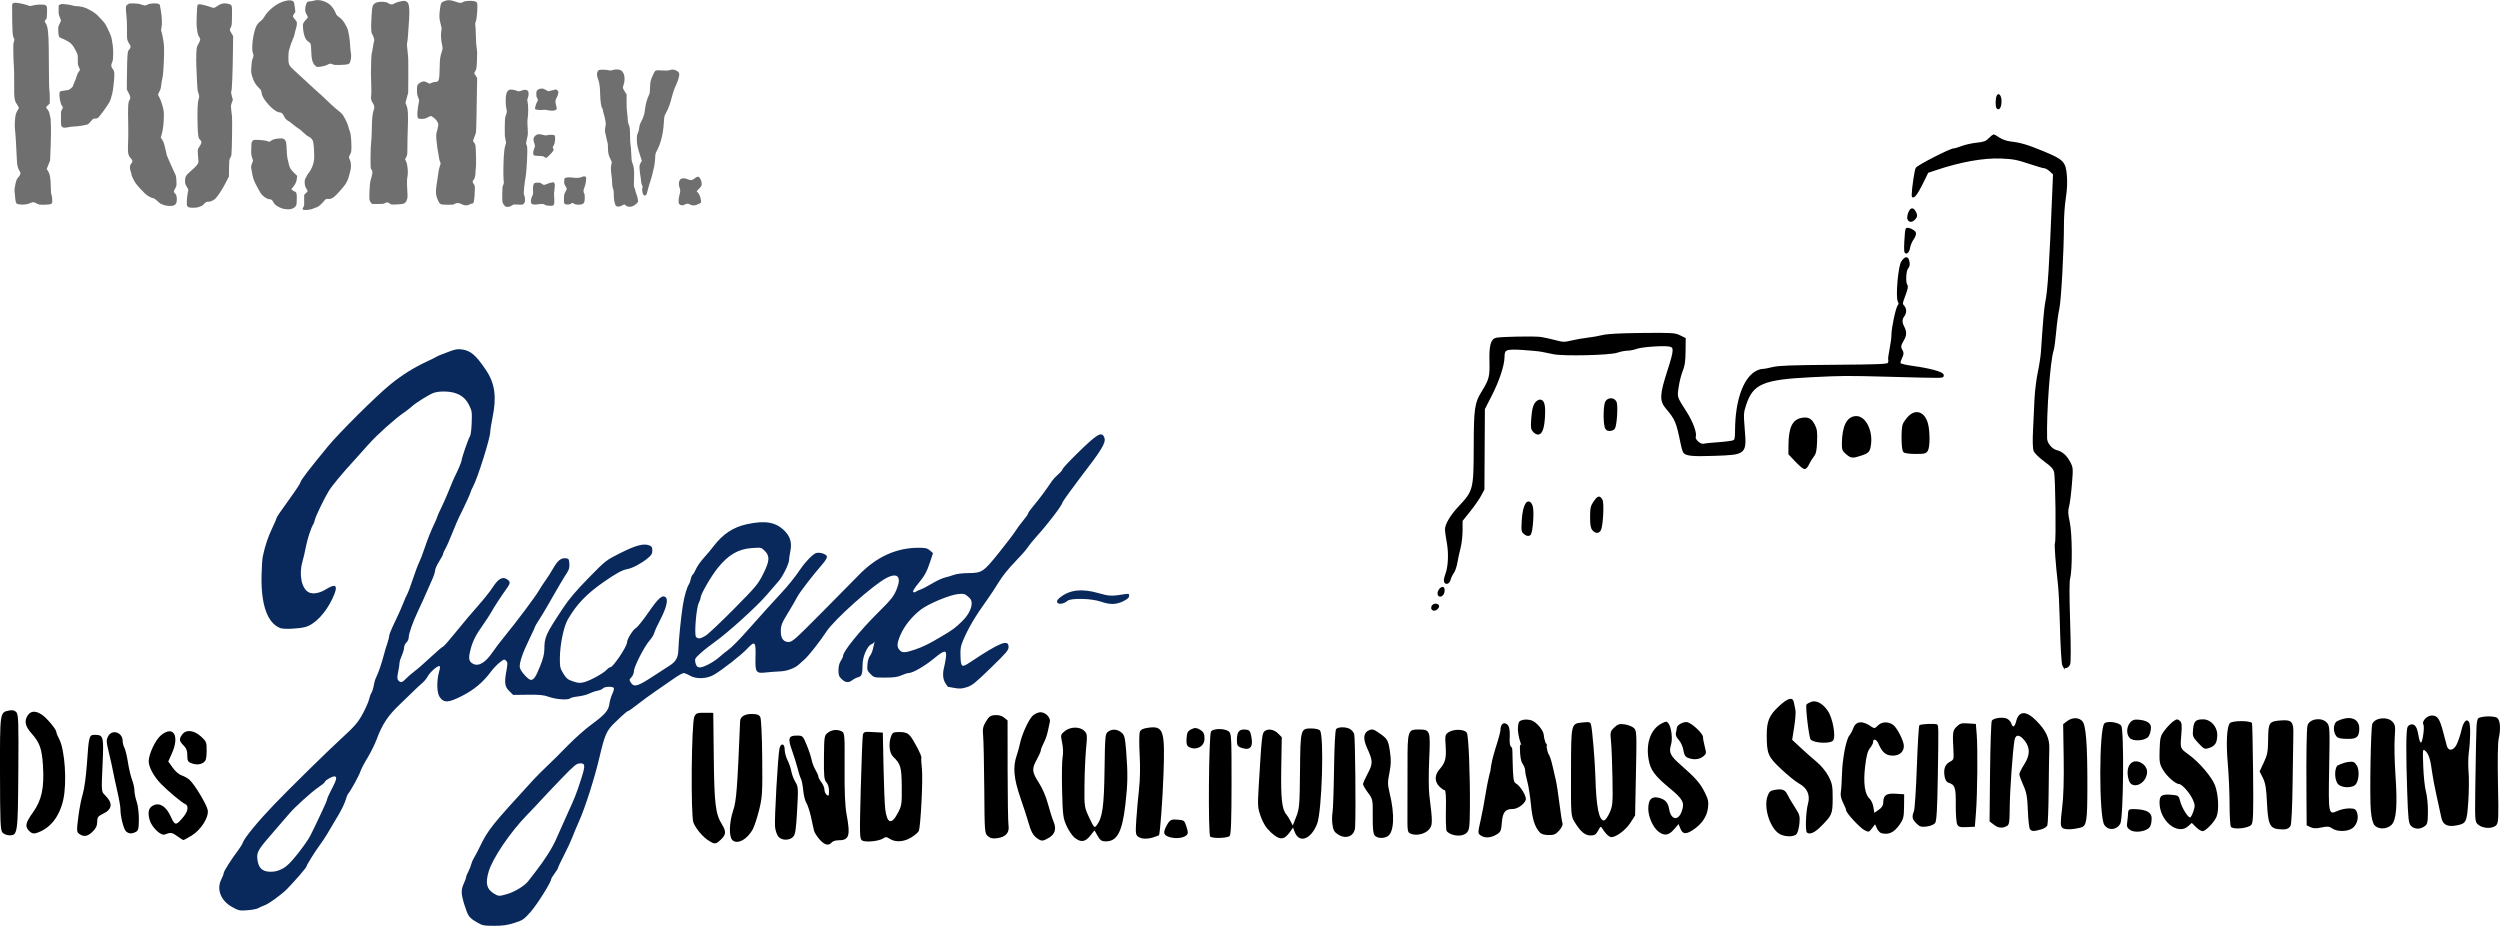<?xml version="1.0" encoding="UTF-8" standalone="no"?>
<!-- Created with Inkscape (http://www.inkscape.org/) -->

<svg
   xmlns:dc="http://purl.org/dc/elements/1.1/"
   xmlns:cc="http://creativecommons.org/ns#"
   xmlns:rdf="http://www.w3.org/1999/02/22-rdf-syntax-ns#"
   xmlns:svg="http://www.w3.org/2000/svg"
   xmlns="http://www.w3.org/2000/svg"
   xmlns:sodipodi="http://sodipodi.sourceforge.net/DTD/sodipodi-0.dtd"
   xmlns:inkscape="http://www.inkscape.org/namespaces/inkscape"
   width="575.662mm"
   height="213.166mm"
   viewBox="0 0 575.662 213.166"
   version="1.1"
   id="svg8"
   sodipodi:docname="2021-10-04_Push-Logo-Wand-Eingang_Vektorisiert_full.svg"
   inkscape:export-filename="C:\Users\pgrit\OneDrive\Desktop\PushLogoWandEingang.png"
   inkscape:export-xdpi="112.45879"
   inkscape:export-ydpi="112.45879"
   inkscape:version="0.92.4 (5da689c313, 2019-01-14)">
  <defs
     id="defs2" />
  <sodipodi:namedview
     id="base"
     pagecolor="#ffffff"
     bordercolor="#666666"
     borderopacity="1.0"
     inkscape:pageopacity="0.0"
     inkscape:pageshadow="2"
     inkscape:zoom="0.49497475"
     inkscape:cx="876.03002"
     inkscape:cy="417.94243"
     inkscape:document-units="mm"
     inkscape:current-layer="layer1"
     showgrid="false"
     inkscape:window-width="2560"
     inkscape:window-height="1506"
     inkscape:window-x="-11"
     inkscape:window-y="-11"
     inkscape:window-maximized="1"
     fit-margin-top="0"
     fit-margin-left="0"
     fit-margin-right="0"
     fit-margin-bottom="0" />
  <g
     inkscape:label="Ebene 1"
     inkscape:groupmode="layer"
     id="layer1"
     transform="translate(635.765,583.848)">
    <path
       style="opacity:0.963;fill:#012156;fill-opacity:1;stroke-width:0.265"
       d="m -525.938,-371.472 c -1.815,-1.059 -2.044,-1.372 -2.852,-3.917 -0.831,-2.617 -0.86,-3.505 -0.163,-5.04 0.288,-0.634 0.523,-1.291 0.523,-1.459 0,-0.168 0.22,-0.721 0.489,-1.228 0.269,-0.507 0.574,-1.279 0.679,-1.716 0.105,-0.437 0.386,-1.091 0.625,-1.455 0.239,-0.364 0.826,-1.474 1.305,-2.468 1.947,-4.04 2.682,-4.961 12.494,-15.652 0.666,-0.725 2.038,-2.094 3.051,-3.043 1.012,-0.948 3.142,-3.065 4.733,-4.704 1.591,-1.639 4.096,-3.859 5.568,-4.933 3.042,-2.221 3.869,-3.189 4.056,-4.75 0.072,-0.603 0.366,-1.599 0.653,-2.213 0.287,-0.614 0.446,-1.24 0.353,-1.389 -0.249,-0.403 -2.141,-0.329 -2.495,0.097 -0.169,0.203 -0.743,0.451 -1.277,0.551 -0.534,0.1 -1.393,0.394 -1.909,0.652 -0.516,0.258 -1.651,0.551 -2.522,0.649 -0.871,0.099 -1.699,0.294 -1.839,0.434 -0.449,0.449 -3.177,0.278 -4.804,-0.301 -1.308,-0.466 -2.115,-0.55 -4.952,-0.519 l -3.389,0.038 -0.91,-0.91 c -1.037,-1.037 -1.142,-1.892 -0.598,-4.845 0.272,-1.476 0.257,-1.748 -0.113,-2.118 -0.39,-0.39 -0.512,-0.356 -1.488,0.417 -0.585,0.463 -1.478,1.403 -1.985,2.088 -1.827,2.468 -3.878,4.187 -6.71,5.622 -3.118,1.581 -4.116,1.632 -5.093,0.26 -0.671,-0.942 -0.751,-3.647 -0.17,-5.761 0.322,-1.17 0.324,-1.389 0.018,-1.389 -0.527,0 -2.193,1.534 -2.672,2.461 -0.226,0.437 -0.784,1.104 -1.24,1.482 -0.456,0.378 -1.366,1.223 -2.024,1.878 -0.657,0.655 -1.969,1.922 -2.914,2.817 -2.934,2.775 -4.186,4.647 -5.548,8.296 -0.407,1.091 -1.344,2.976 -2.081,4.189 -0.737,1.212 -1.481,2.641 -1.653,3.175 -0.306,0.947 -2.133,4.281 -2.779,5.072 -0.178,0.218 -0.457,0.894 -0.618,1.501 -0.162,0.607 -0.836,2.036 -1.498,3.175 -2.417,4.157 -3.435,5.808 -4.295,6.97 -1.237,1.67 -3.218,4.839 -3.222,5.155 -0.003,0.242 -2.91,3.6 -4.498,5.196 -1.358,1.365 -4.371,3.513 -5.331,3.801 -0.342,0.102 -0.877,0.346 -1.188,0.542 -0.311,0.196 -1.442,0.423 -2.514,0.506 -1.842,0.143 -2.035,0.103 -3.536,-0.719 -2.659,-1.457 -3.694,-4.1 -2.514,-6.416 0.291,-0.571 0.529,-1.208 0.529,-1.415 0,-0.397 1.83,-3.282 3.318,-5.231 0.482,-0.632 0.96,-1.412 1.063,-1.735 0.343,-1.08 3.391,-4.804 7.129,-8.709 3.404,-3.556 12.209,-12.217 15.307,-15.056 3.448,-3.16 4.111,-3.927 5.266,-6.085 0.662,-1.237 1.286,-2.666 1.387,-3.175 0.101,-0.509 0.349,-1.186 0.549,-1.503 0.201,-0.317 0.443,-1.091 0.539,-1.72 0.096,-0.629 0.334,-1.441 0.529,-1.805 0.457,-0.851 1.344,-3.432 1.818,-5.292 0.204,-0.8 0.556,-1.976 0.783,-2.613 0.227,-0.637 0.412,-1.395 0.412,-1.686 0,-0.291 0.59,-1.734 1.311,-3.208 0.721,-1.474 1.581,-3.394 1.911,-4.267 0.33,-0.873 0.749,-1.83 0.931,-2.127 0.183,-0.296 0.764,-1.843 1.291,-3.437 0.528,-1.594 1.172,-3.316 1.432,-3.827 0.26,-0.511 0.833,-2 1.275,-3.31 0.773,-2.294 1.385,-3.813 2.457,-6.103 0.277,-0.592 0.504,-1.154 0.504,-1.25 0,-0.096 0.425,-1.04 0.944,-2.099 0.519,-1.059 1.344,-2.942 1.833,-4.185 0.489,-1.243 1.075,-2.612 1.302,-3.043 0.587,-1.114 1.478,-3.224 1.478,-3.502 0,-0.52 1.604,-5.184 1.91,-5.553 0.197,-0.237 0.368,-1.485 0.429,-3.121 0.094,-2.543 0.053,-2.821 -0.615,-4.141 -0.77,-1.521 -1.811,-2.369 -3.47,-2.83 -1.349,-0.375 -3.501,-0.367 -4.63,0.016 -1.013,0.344 -4.204,2.33 -5.084,3.165 -0.318,0.302 -1.114,0.917 -1.768,1.368 -2.178,1.499 -6.193,5.103 -8.196,7.356 -1.088,1.224 -2.414,2.701 -2.946,3.284 -3.268,3.574 -5.414,6.159 -6.24,7.513 -1.008,1.654 -2.955,5.683 -3.145,6.51 -0.101,0.437 -0.266,0.913 -0.368,1.058 -0.479,0.686 -1.367,3.37 -1.707,5.159 -0.207,1.091 -0.564,2.635 -0.794,3.431 -0.867,3.007 -0.212,6.244 1.435,7.096 0.962,0.498 2.514,0.217 4.035,-0.728 2.366,-1.471 2.821,-0.788 1.437,2.156 -1.583,3.367 -4.07,5.974 -6.26,6.564 -1.528,0.412 -4.924,0.559 -5.746,0.249 -2.951,-1.112 -4.46,-5.301 -4.33,-12.021 0.036,-1.892 0.169,-3.916 0.294,-4.498 0.534,-2.481 1.16,-4.368 2.129,-6.421 0.568,-1.203 1.033,-2.269 1.033,-2.367 0,-0.225 0.9,-1.55 3.506,-5.159 1.128,-1.562 2.051,-3.008 2.051,-3.213 0,-0.352 2.047,-3.014 6.233,-8.107 2.628,-3.198 11.122,-11.635 14.405,-14.308 2.706,-2.204 5.369,-3.868 8.599,-5.372 0.873,-0.407 1.766,-0.849 1.984,-0.982 0.218,-0.134 0.575,-0.31 0.794,-0.393 0.218,-0.083 1.191,-0.454 2.161,-0.825 1.43,-0.548 2.003,-0.64 3.025,-0.486 1.981,0.297 3.153,1.311 5.449,4.713 2.07,3.067 2.508,6.18 1.535,10.907 -0.291,1.414 -0.529,2.913 -0.529,3.331 0,1.408 -2.872,10.561 -3.937,12.549 -0.308,0.575 -0.561,1.149 -0.561,1.274 0,0.222 -1.678,3.866 -2.646,5.746 -0.266,0.517 -0.976,2.183 -1.579,3.704 -0.602,1.521 -1.327,3.159 -1.61,3.64 -0.283,0.481 -0.518,1.017 -0.522,1.191 -0.004,0.174 -0.42,0.965 -0.926,1.759 -0.506,0.794 -0.919,1.724 -0.919,2.067 0,0.343 -0.339,1.361 -0.753,2.261 -0.414,0.9 -1.029,2.292 -1.366,3.092 -0.337,0.8 -1.095,2.467 -1.685,3.704 -1.311,2.752 -2.279,5.456 -2.28,6.375 -5.3e-4,0.378 -0.239,0.902 -0.53,1.165 -0.291,0.263 -0.532,0.788 -0.535,1.165 -0.003,0.378 -0.241,1.206 -0.529,1.84 -0.288,0.634 -0.523,1.401 -0.523,1.704 0,0.303 -0.141,1.233 -0.313,2.068 -0.252,1.22 -0.246,1.599 0.032,1.934 0.506,0.61 0.938,0.515 1.78,-0.391 0.413,-0.444 1.286,-1.202 1.941,-1.683 0.655,-0.482 2.351,-1.964 3.769,-3.294 1.418,-1.33 2.694,-2.418 2.834,-2.418 0.14,0 1.475,-1.518 2.965,-3.373 1.491,-1.855 3.756,-4.544 5.035,-5.975 1.278,-1.431 2.812,-3.355 3.408,-4.276 1.293,-2 2.259,-2.552 3.287,-1.879 0.829,0.543 0.831,0.905 0.014,2.037 -1.255,1.738 -3.049,4.481 -3.574,5.463 -0.292,0.546 -1.122,1.826 -1.845,2.845 -1.82,2.563 -2.511,3.94 -3.025,6.027 -0.474,1.927 -0.344,2.581 0.615,3.095 1.282,0.686 2.851,-0.241 4.502,-2.661 0.613,-0.897 1.847,-2.523 2.743,-3.612 2.677,-3.254 7.134,-9.202 7.919,-10.569 0.403,-0.702 1.087,-1.753 1.519,-2.335 0.432,-0.582 1.21,-1.804 1.729,-2.716 1.066,-1.873 1.864,-2.521 2.947,-2.397 0.674,0.077 0.753,0.194 0.827,1.238 0.063,0.872 -0.073,1.387 -0.558,2.117 -0.688,1.036 -2.549,4.192 -4.439,7.53 -0.644,1.137 -1.558,2.653 -2.031,3.367 -0.473,0.715 -0.86,1.377 -0.86,1.472 0,0.095 -0.612,1.426 -1.359,2.956 -1.565,3.204 -2.337,5.537 -2.153,6.502 0.157,0.821 1.947,2.817 2.526,2.817 0.696,0 1.138,-0.652 2.143,-3.162 0.662,-1.654 0.963,-2.828 0.971,-3.785 0.025,-2.962 0.24,-3.44 4.354,-9.661 1.323,-2.001 2.985,-3.958 5.821,-6.852 3.965,-4.048 3.972,-4.053 7.335,-5.748 3.517,-1.772 5.341,-2.26 6.627,-1.771 0.594,0.226 0.722,0.437 0.722,1.189 0,0.756 -0.195,1.074 -1.124,1.833 -1.455,1.188 -3.436,2.232 -4.656,2.453 -1.15,0.208 -2.608,1.006 -5.447,2.982 -3.913,2.723 -6.228,5.144 -8.233,8.614 -0.948,1.641 -1.807,5.818 -1.825,8.881 -0.012,2.057 0.056,2.362 0.797,3.572 0.697,1.137 1.012,1.391 2.243,1.803 1.232,0.413 1.6,0.435 2.629,0.157 1.394,-0.377 4.415,-2.057 5.142,-2.861 0.276,-0.305 0.643,-0.555 0.814,-0.555 0.638,0 3.84,-4.781 3.84,-5.733 0,-0.734 1.353,-2.925 2.03,-3.287 0.361,-0.193 1.67,-1.822 2.909,-3.619 2.293,-3.328 3.19,-4.111 3.967,-3.466 0.617,0.512 0.141,2.486 -1.235,5.12 -0.685,1.312 -1.326,2.716 -1.423,3.12 -0.097,0.404 -0.576,1.178 -1.064,1.72 -1.178,1.308 -3.597,6.043 -3.597,7.04 0,0.443 -0.249,1.055 -0.566,1.393 -0.538,0.573 -0.544,0.636 -0.126,1.274 0.711,1.085 1.525,0.858 4.953,-1.379 1.728,-1.128 3.52,-2.289 3.982,-2.58 1.395,-0.878 1.938,-1.841 1.987,-3.525 0.065,-2.243 0.592,-7.526 1.027,-10.292 0.348,-2.214 0.952,-4.276 1.455,-4.968 0.106,-0.146 0.275,-0.65 0.375,-1.121 0.101,-0.471 0.303,-0.931 0.449,-1.021 0.146,-0.09 0.479,-0.66 0.738,-1.266 0.26,-0.606 1.061,-1.754 1.781,-2.551 0.72,-0.797 1.718,-1.988 2.218,-2.646 2.199,-2.897 4.595,-4.486 7.788,-5.166 4.269,-0.909 6.676,-0.461 8.695,1.617 1.274,1.312 1.652,2.7 1.261,4.63 -0.164,0.809 -0.298,1.715 -0.298,2.014 0,0.863 -1.473,3.831 -2.431,4.9 -0.482,0.537 -1.709,1.957 -2.728,3.155 -2.189,2.574 -8.923,8.678 -11.863,10.753 -1.141,0.805 -2.674,2.015 -3.407,2.69 -1.224,1.125 -1.318,1.297 -1.146,2.081 0.296,1.346 0.875,1.471 2.737,0.59 0.888,-0.42 2.127,-1.225 2.753,-1.788 0.626,-0.563 1.628,-1.376 2.227,-1.805 0.599,-0.43 2.255,-2.09 3.68,-3.689 4.215,-4.733 6.502,-7.267 8.344,-9.246 1.697,-1.823 3.152,-3.638 4.481,-5.591 1.171,-1.721 2.916,-3.494 3.611,-3.668 0.955,-0.24 2.475,0.31 2.475,0.895 0,0.259 -0.453,0.994 -1.007,1.633 -2.468,2.848 -5.32,6.562 -5.875,7.648 -0.333,0.652 -1.227,2.198 -1.988,3.435 -1.569,2.55 -1.781,3.099 -1.76,4.56 0.021,1.513 0.639,2.319 1.779,2.319 0.86,0 1.421,-0.499 7.865,-6.995 3.817,-3.847 7.534,-7.613 8.262,-8.367 4.074,-4.224 8.666,-6.333 13.792,-6.333 1.628,0 2.03,0.094 2.635,0.614 l 0.714,0.614 -0.603,1.834 c -0.817,2.483 -1.322,3.41 -2.878,5.273 -0.787,0.943 -1.228,1.685 -1.087,1.828 0.142,0.144 0.375,0.133 0.579,-0.028 0.188,-0.147 0.71,-0.391 1.16,-0.542 0.45,-0.151 1.629,-0.767 2.62,-1.369 0.991,-0.602 2.29,-1.209 2.886,-1.348 0.597,-0.14 1.561,-0.428 2.143,-0.642 0.592,-0.217 2.006,-0.393 3.209,-0.4 3.248,-0.018 3.542,-0.211 7.152,-4.699 1.73,-2.152 3.434,-4.388 3.786,-4.97 0.352,-0.582 1.152,-1.666 1.779,-2.41 0.627,-0.743 1.14,-1.486 1.14,-1.65 0,-0.164 0.638,-1.05 1.417,-1.969 1.23,-1.45 2.763,-3.518 4.139,-5.586 0.218,-0.328 0.843,-0.986 1.389,-1.463 0.546,-0.477 0.992,-1.006 0.992,-1.175 0,-0.169 1.399,-1.685 3.109,-3.369 4.936,-4.862 5.966,-5.469 6.534,-3.855 0.391,1.112 -0.62,2.773 -5.666,9.307 -1.388,1.797 -3.977,5.394 -3.977,5.526 0,0.582 -3.306,4.93 -6.034,7.938 -0.777,0.857 -1.69,1.988 -2.028,2.514 -0.338,0.526 -1.669,2.032 -2.957,3.348 -1.364,1.393 -2.872,3.271 -3.609,4.498 -0.697,1.158 -1.887,2.97 -2.646,4.025 -2.82,3.922 -4.365,6.527 -5.617,9.471 -0.576,1.353 -0.669,1.925 -0.603,3.701 0.093,2.503 0.287,2.626 2.161,1.378 6.928,-4.613 8.89,-5.4 8.904,-3.571 0.006,0.765 -0.447,1.3 -4.101,4.846 -3.583,3.478 -4.288,4.043 -5.522,4.433 -1.139,0.359 -1.688,0.394 -2.815,0.181 -0.77,-0.146 -1.444,-0.265 -1.499,-0.265 -0.055,0 -0.336,-0.387 -0.624,-0.86 -0.567,-0.929 -0.663,-2.171 -0.284,-3.638 0.132,-0.509 0.317,-1.492 0.412,-2.185 0.263,-1.921 -0.262,-1.892 -2.732,0.152 -2.118,1.752 -4.901,3.356 -5.824,3.356 -0.279,0 -1.027,0.236 -1.661,0.523 -0.893,0.405 -1.737,0.525 -3.742,0.529 -2.558,0.006 -2.598,-0.004 -3.403,-0.827 -0.747,-0.764 -0.805,-0.95 -0.697,-2.245 0.065,-0.777 0.309,-1.624 0.543,-1.883 0.234,-0.259 0.544,-0.946 0.688,-1.525 0.348,-1.399 0.514,-2.194 0.37,-1.767 -0.064,0.19 -0.374,0.445 -0.69,0.566 -0.946,0.363 -2.028,2.85 -2.032,4.671 -0.005,2.166 -0.201,2.727 -1.02,2.927 -0.383,0.093 -0.98,0.39 -1.327,0.659 -0.873,0.677 -1.593,0.612 -2.463,-0.222 -0.622,-0.596 -0.742,-0.927 -0.74,-2.051 10e-4,-0.892 0.178,-1.605 0.527,-2.133 0.289,-0.437 0.526,-0.966 0.527,-1.176 0.005,-1.027 3.852,-5.784 8.042,-9.945 3.026,-3.004 3.572,-3.681 4.24,-5.253 1.252,-2.946 0.365,-4.064 -2.205,-2.781 -3.022,1.508 -12.122,9.618 -13.926,12.412 -1.308,2.025 -4.147,5.638 -4.981,6.34 -0.437,0.368 -0.98,0.856 -1.207,1.085 -0.919,0.929 -2.791,1.653 -4.44,1.716 -0.906,0.035 -2.335,0.142 -3.175,0.238 -2.438,0.279 -2.603,0.045 -2.509,-3.544 0.095,-3.599 -0.128,-3.822 -1.911,-1.916 -1.341,1.434 -5.69,4.841 -7.63,5.978 -1.671,0.98 -4.117,1.075 -5.571,0.217 -0.552,-0.326 -1.205,-0.59 -1.451,-0.587 -0.246,0.003 -1.281,0.592 -2.3,1.309 -1.019,0.717 -2.864,1.994 -4.101,2.837 -1.237,0.843 -3.12,2.219 -4.185,3.057 -1.065,0.838 -2.029,1.524 -2.144,1.524 -0.236,0 -1.12,0.766 -3.105,2.69 -1.911,1.852 -2.297,2.727 -3.544,8.025 -1.146,4.868 -3.338,11.709 -4.749,14.817 -0.462,1.019 -1.123,2.598 -1.469,3.509 -0.345,0.911 -1.228,2.811 -1.961,4.221 -0.733,1.41 -1.337,2.688 -1.341,2.841 -0.004,0.152 -0.361,0.745 -0.794,1.316 -0.433,0.572 -0.786,1.149 -0.786,1.283 0,0.693 -3.237,5.864 -4.714,7.531 -1.605,1.811 -1.813,1.953 -3.797,2.58 -1.649,0.521 -2.65,0.662 -4.666,0.657 -2.36,-0.005 -2.674,-0.069 -3.911,-0.79 z m 6.971,-6.512 c 1.732,-0.503 4.003,-1.891 4.806,-2.935 0.312,-0.406 1.078,-1.393 1.703,-2.193 2.16,-2.768 3.923,-5.565 4.795,-7.607 0.481,-1.128 1.61,-3.658 2.509,-5.622 1.829,-4 2.087,-4.654 3.214,-8.156 1,-3.106 0.957,-3.634 -0.291,-3.572 -0.815,0.041 -1.32,0.459 -4.366,3.621 -1.894,1.966 -3.996,4.187 -4.671,4.935 -0.675,0.748 -2.117,2.274 -3.206,3.391 -3.828,3.93 -7.88,9.929 -8.774,12.993 -0.79,2.706 -0.463,4.013 1.265,5.067 1.008,0.615 1.159,0.619 3.015,0.079 z m -51.715,-5.855 c 1.009,-0.546 1.89,-1.42 3.539,-3.506 1.208,-1.528 2.454,-3.314 2.769,-3.969 0.315,-0.655 0.674,-1.369 0.797,-1.587 0.123,-0.218 0.343,-0.674 0.488,-1.012 0.146,-0.338 0.8,-1.723 1.455,-3.077 0.654,-1.354 1.193,-2.626 1.197,-2.825 0.004,-0.199 0.48,-1.254 1.058,-2.344 1.152,-2.17 1.302,-2.914 0.588,-2.913 -0.567,0.001 -2.183,0.958 -2.183,1.292 0,0.134 -0.667,0.685 -1.482,1.226 -1.51,1.002 -5.528,4.64 -6.714,6.078 -0.36,0.437 -1.852,2.164 -3.316,3.837 -3.879,4.436 -4.209,4.984 -4.011,6.66 0.239,2.018 1.136,2.865 3.034,2.865 1.065,0 1.783,-0.188 2.779,-0.728 z m 145.592,-50.431 c 1.921,-0.653 3.248,-1.314 6.348,-3.159 2.41,-1.435 2.89,-1.79 4.454,-3.3 1.429,-1.38 2.261,-2.922 2.27,-4.205 0.004,-0.621 -0.213,-1.021 -0.846,-1.553 -0.767,-0.646 -0.996,-0.702 -2.315,-0.567 -1.94,0.198 -6.823,2.241 -8.558,3.58 -2.068,1.596 -3.81,3.773 -4.709,5.884 -0.835,1.962 -0.854,2.758 -0.084,3.528 0.567,0.567 1.291,0.523 3.44,-0.208 z m -48.197,-3.204 c 0.595,-0.359 3.528,-3.127 6.519,-6.152 5.093,-5.151 5.516,-5.655 6.681,-7.954 1.545,-3.051 1.637,-4.204 0.432,-5.409 -0.807,-0.807 -0.824,-0.811 -3.001,-0.657 -3.109,0.219 -5.374,1.537 -7.808,4.541 -1.528,1.886 -3.99,6.143 -3.99,6.9 0,0.227 -0.186,0.773 -0.414,1.213 -0.568,1.098 -1.066,7.265 -0.629,7.791 0.446,0.537 0.973,0.472 2.21,-0.274 z m 80.951,-7.679 c -0.125,-0.325 0.081,-0.66 0.712,-1.157 2.238,-1.762 5.05,-2.06 8.885,-0.941 2.346,0.685 2.995,0.708 5.983,0.215 0.883,-0.146 0.992,-0.102 0.992,0.39 0,0.398 -0.369,0.741 -1.314,1.22 -1.621,0.821 -3.096,0.854 -5.193,0.115 -2.147,-0.756 -6.936,-0.868 -7.701,-0.18 -0.787,0.707 -2.147,0.902 -2.364,0.337 z"
       id="path21"
       inkscape:connector-curvature="0"
       sodipodi:nodetypes="cccscsccccsscsccscccsccccscssccscsccscscccccscccsssccscccccccsssccccccscscscccscccscsccscccccscccscssccscccssscsccccssccscsccscsscsssccccccccccccccscscsccscccsscsccscccsccssccccccsccccccccccccsccsccscscccscccsccccsscsccsccccscccsccscccsccsscccsccssccscsccccscccccscccccccccscssccccccccccccssscscccsscccccccscsccsscccccccscccccsccsssccssccccccccscssscscssccscscccc" />
    <path
       style="fill:#000000;stroke:#000000;stroke-width:0.5;stroke-miterlimit:4;stroke-dasharray:none;stroke-opacity:1"
       d="m -160.592,-430.495 c -0.244,-0.396 -0.479,-4.291 -0.631,-10.477 -0.079,-3.229 -0.264,-6.927 -0.409,-8.219 -0.555,-4.916 -0.878,-9.333 -0.704,-9.615 0.296,-0.48 0.117,-15.207 -0.199,-16.384 -0.231,-0.861 -0.713,-1.392 -2.346,-2.587 -1.154,-0.845 -2.192,-1.857 -2.368,-2.31 -0.202,-0.518 -0.249,-2.171 -0.133,-4.622 0.1,-2.099 0.252,-5.335 0.338,-7.192 0.086,-1.857 0.426,-4.631 0.754,-6.164 0.329,-1.534 0.655,-3.647 0.725,-4.697 0.484,-7.22 0.74,-10.175 0.986,-11.385 0.595,-2.915 0.932,-8.222 1.651,-25.935 l 0.151,-3.71 -0.825,-0.767 c -0.454,-0.422 -1.041,-0.767 -1.307,-0.767 -0.265,0 -1.913,-0.481 -3.662,-1.069 -2.684,-0.902 -3.683,-1.089 -6.4,-1.197 -4.094,-0.162 -9.393,0.785 -15.075,2.695 l -1.903,0.64 -1.171,2.393 c -0.644,1.316 -1.401,2.623 -1.683,2.904 -0.487,0.486 -0.512,0.482 -0.512,-0.073 0,-1.258 0.63,-5.535 0.886,-6.015 0.293,-0.55 7.789,-4.388 8.569,-4.388 0.261,0 1.106,-0.247 1.877,-0.549 0.771,-0.302 2.313,-0.645 3.428,-0.763 1.692,-0.178 2.168,-0.355 2.877,-1.065 0.467,-0.468 0.908,-0.852 0.98,-0.852 0.071,0 0.626,0.329 1.231,0.731 0.622,0.413 1.734,0.803 2.555,0.898 2.386,0.274 3.904,0.723 7.601,2.249 4.539,1.873 4.978,2.327 5.229,5.4 0.124,1.515 0.039,3.282 -0.246,5.105 -0.24,1.534 -0.435,4.242 -0.434,6.017 0.003,6.021 -0.632,17.589 -1.069,19.52 -0.238,1.049 -0.562,3.427 -0.72,5.284 -0.158,1.857 -0.421,3.772 -0.583,4.256 -0.786,2.348 -1.664,14.207 -1.507,20.366 0.029,1.149 1.235,2.597 2.395,2.877 1.195,0.289 2.155,1.123 2.912,2.53 0.698,1.297 0.704,1.374 0.403,5.09 -0.168,2.075 -0.461,4.361 -0.65,5.08 -0.285,1.079 -0.256,1.717 0.162,3.669 0.567,2.646 0.623,10.864 0.087,12.861 -0.199,0.742 -0.201,4.045 -0.007,10.075 0.178,5.504 0.185,9.245 0.019,9.683 -0.262,0.691 -0.977,0.958 -1.275,0.475 z m -145.373,-13.421 c 0,-0.521 0.703,-0.868 1.171,-0.578 0.23,0.143 0.224,0.316 -0.022,0.613 -0.455,0.55 -1.149,0.528 -1.149,-0.035 z m 1.464,-3.287 c 0,-0.573 0.519,-1.254 0.956,-1.254 0.139,0 0.212,0.362 0.161,0.805 -0.108,0.939 -1.117,1.345 -1.117,0.45 z m 1.464,-2.997 c 0,-0.312 0.146,-0.94 0.325,-1.394 0.655,-1.666 0.806,-4.759 0.355,-7.249 -0.237,-1.311 -0.436,-2.675 -0.441,-3.032 -0.017,-1.113 1.156,-3.132 2.908,-5.009 3.653,-3.914 3.689,-4.054 3.722,-14.302 0.027,-8.582 0.203,-9.815 1.756,-12.329 1.765,-2.856 1.956,-3.579 1.864,-7.039 -0.096,-3.593 0.274,-5.063 1.331,-5.274 1.32,-0.264 8.891,-0.392 10.282,-0.174 0.805,0.126 2.307,0.458 3.339,0.737 1.726,0.467 2.028,0.471 3.805,0.053 1.062,-0.25 2.721,-0.539 3.687,-0.643 0.966,-0.104 2.485,-0.371 3.377,-0.593 1.115,-0.278 3.947,-0.428 9.075,-0.479 6.916,-0.069 7.539,-0.032 8.625,0.505 l 1.171,0.579 -0.032,2.935 c -0.024,2.263 -0.172,3.272 -0.644,4.403 -0.337,0.807 -0.759,2.483 -0.937,3.724 -0.363,2.524 -0.44,2.282 1.903,5.963 1.39,2.183 2.332,4.739 2.033,5.52 -0.268,0.701 1.194,2.062 2.009,1.87 0.354,-0.083 1.961,-0.244 3.571,-0.357 1.61,-0.113 3.158,-0.326 3.44,-0.474 0.419,-0.22 0.514,-0.68 0.521,-2.533 0.026,-6.519 1.748,-11.62 4.489,-13.296 0.505,-0.309 1.228,-0.561 1.607,-0.562 0.379,-5.9e-4 1.433,-0.194 2.342,-0.429 1.289,-0.334 4.374,-0.448 14.034,-0.519 10.546,-0.078 12.423,-0.156 12.657,-0.526 0.152,-0.239 0.214,-0.604 0.138,-0.81 -0.076,-0.207 0.058,-1.305 0.296,-2.441 0.238,-1.136 0.435,-2.618 0.438,-3.294 0.007,-1.621 0.983,-6.231 1.435,-6.778 0.267,-0.322 0.275,-0.584 0.031,-1.04 -0.528,-0.989 0.102,-8.142 0.799,-9.078 0.79,-1.061 1.162,-1.07 1.389,-0.032 0.142,0.649 0.065,1.066 -0.266,1.433 -0.528,0.585 -0.657,3.538 -0.176,4.021 0.193,0.193 0.034,0.96 -0.473,2.273 -0.706,1.833 -0.728,2.021 -0.291,2.505 0.588,0.652 0.604,1.511 0.043,2.256 -0.553,0.733 -0.555,1.532 -0.008,2.585 0.587,1.129 0.549,1.907 -0.149,3.056 -0.675,1.11 -0.723,1.612 -0.23,2.404 0.287,0.46 0.256,0.774 -0.162,1.653 -0.375,0.789 -0.428,1.173 -0.194,1.409 0.177,0.178 1.534,0.485 3.016,0.682 3.712,0.493 6.792,1.338 6.792,1.864 0,0.47 0.698,0.463 -12.002,0.126 -10.254,-0.272 -10.863,-0.269 -18.295,0.098 -11.141,0.549 -13.551,1.587 -15.188,6.542 -0.603,1.825 -0.623,2.168 -0.34,5.673 0.456,5.631 0.451,5.635 -6.72,5.889 -5.173,0.183 -6.66,0.025 -7.045,-0.751 -0.116,-0.234 -0.347,-1.086 -0.512,-1.893 -1.037,-5.052 -1.24,-5.532 -3.477,-8.198 -1.395,-1.663 -1.321,-3.031 0.459,-8.533 1.533,-4.738 1.561,-5.532 0.206,-5.791 -1.339,-0.257 -6.431,0.1 -7.566,0.53 -0.607,0.23 -1.557,0.418 -2.112,0.418 -0.555,0 -1.639,0.215 -2.409,0.478 -1.679,0.573 -12.2,0.822 -14.573,0.344 -0.805,-0.162 -1.991,-0.404 -2.635,-0.539 -0.644,-0.134 -2.692,-0.336 -4.552,-0.449 -3.883,-0.235 -4.377,-0.026 -4.377,1.855 0,1.842 -1.167,5.388 -2.874,8.73 l -1.649,3.229 -0.053,9.253 -0.053,9.253 -0.737,1.39 c -0.405,0.764 -1.537,2.387 -2.515,3.606 l -1.778,2.217 v 2.269 c 0,1.248 -0.207,3.056 -0.461,4.019 -0.253,0.962 -0.581,2.474 -0.728,3.36 -0.147,0.886 -0.511,1.942 -0.809,2.348 -0.298,0.406 -0.631,1.101 -0.742,1.545 -0.227,0.916 -1.067,1.105 -1.067,0.239 z m 18.457,-10.785 c -0.642,-0.451 -0.669,-0.609 -0.529,-3.069 0.198,-3.481 1.262,-5.209 2.01,-3.264 0.399,1.036 0.053,6.094 -0.445,6.509 -0.251,0.209 -0.564,0.156 -1.036,-0.176 z m 15.691,-0.925 c -0.365,-0.405 -0.484,-1.111 -0.484,-2.867 0,-2.011 0.102,-2.481 0.742,-3.426 0.855,-1.261 1.153,-1.345 1.626,-0.459 0.387,0.726 0.119,5.881 -0.351,6.763 -0.359,0.674 -0.918,0.67 -1.532,-0.01 z m 46.718,-15.813 -1.537,-1.619 0.014,-1.95 c 0.026,-3.966 0.827,-5.713 2.79,-6.083 1.423,-0.268 2.118,0.083 2.792,1.408 0.51,1.002 0.592,1.612 0.507,3.774 -0.083,2.134 -0.214,2.721 -0.757,3.407 -0.361,0.456 -0.848,1.258 -1.083,1.782 -0.235,0.525 -0.598,0.942 -0.808,0.927 -0.209,-0.015 -1.072,-0.756 -1.918,-1.646 z m 11.658,-1.729 c -0.798,-0.673 -0.899,-0.933 -0.883,-2.275 0.046,-3.966 1.112,-6.065 3.081,-6.065 1.942,0 3.526,3.112 3.138,6.166 -0.214,1.685 -0.394,1.893 -2.13,2.463 -1.902,0.624 -2.149,0.601 -3.205,-0.289 z m 13.209,-0.473 c -0.416,-0.417 -0.485,-5.128 -0.091,-6.168 0.143,-0.378 0.657,-1.113 1.142,-1.634 1.618,-1.737 3.482,-1.086 4.183,1.46 0.462,1.679 0.477,5.207 0.024,6.033 -0.327,0.597 -0.58,0.66 -2.635,0.66 -1.378,0 -2.411,-0.139 -2.624,-0.352 z m -85.221,-4.617 c -0.493,-0.494 -0.544,-0.856 -0.404,-2.862 0.171,-2.445 0.523,-3.523 1.31,-4.013 0.907,-0.564 1.417,0.263 1.398,2.267 -0.043,4.404 -0.866,6.05 -2.303,4.608 z m 16.476,-1.112 c -0.334,-1.333 -0.245,-4.884 0.14,-5.587 0.47,-0.858 1.668,-0.877 2.119,-0.034 0.392,0.735 0.096,5.469 -0.379,6.051 -0.164,0.202 -0.61,0.367 -0.989,0.367 -0.507,0 -0.743,-0.212 -0.89,-0.798 z m 69.031,-42.601 c 0.07,-1.469 0.2,-2.744 0.29,-2.834 0.265,-0.266 1.708,0.396 1.888,0.866 0.091,0.239 -0.134,0.857 -0.5,1.373 -0.367,0.516 -0.742,1.402 -0.833,1.968 -0.092,0.566 -0.348,1.089 -0.569,1.163 -0.328,0.109 -0.379,-0.361 -0.275,-2.537 z m 0.723,-5.173 c -0.227,-0.594 0.37,-2.21 0.816,-2.21 0.2,0 0.521,0.347 0.714,0.772 0.293,0.645 0.269,0.862 -0.145,1.321 -0.595,0.659 -1.16,0.707 -1.386,0.117 z m 20.5,-25.59 c -0.252,-0.253 -0.26,-1.951 -0.012,-2.598 0.149,-0.39 0.237,-0.41 0.435,-0.097 0.512,0.811 0.131,3.249 -0.422,2.695 z"
       id="path21-3-8"
       inkscape:connector-curvature="0"
       sodipodi:nodetypes="cccccscccccccccsccccccscscccscccccccccccccccccccccccccsscscccccccccccccccccccsccccccccccccccccccccccccccccsssccccccccccscccsscccccscsccscccccccccscccccccssccccccccssccccccccscccccccccccscccccccccscccccccc" />
    <path
       style="fill:#000000;stroke-width:0.352"
       d="m -226.406,-392.097 c -2.02,-1.698 -3.217,-5.957 -2.363,-8.413 0.351,-1.01 0.652,-1.28 1.618,-1.448 1.768,-0.307 2.44,-0.059 2.982,1.098 0.269,0.575 1.036,1.878 1.706,2.897 1.096,1.668 1.199,2.038 1.04,3.731 -0.098,1.034 -0.387,2.122 -0.643,2.418 -0.719,0.832 -3.205,0.67 -4.339,-0.284 z m 6.694,-0.079 c -0.391,-0.391 -0.218,-4.878 0.253,-6.538 0.578,-2.038 -0.142,-3.689 -2.056,-4.719 -0.736,-0.396 -2.589,-1.895 -4.118,-3.332 -3.041,-2.858 -3.311,-3.502 -3.313,-7.895 -9.3e-4,-3.099 0.582,-4.486 2.731,-6.501 2.139,-2.005 3.252,-2.296 3.529,-0.923 0.097,0.48 0.256,1.268 0.354,1.752 0.098,0.484 -0.034,2.221 -0.291,3.859 l -0.469,2.979 1.948,1.814 c 1.071,0.998 2.737,2.468 3.703,3.268 1.01,0.837 2.165,2.247 2.722,3.323 0.847,1.637 0.965,2.268 0.953,5.098 -0.015,3.595 -0.123,3.853 -2.723,6.46 -1.464,1.468 -2.621,1.955 -3.221,1.355 z m 17.134,0.166 c -0.314,-0.085 -0.763,-0.579 -0.998,-1.097 l -0.427,-0.942 -0.715,0.942 c -0.68,0.896 -0.764,0.917 -1.714,0.424 -1.079,-0.558 -4.235,-3.975 -4.229,-4.577 0.002,-0.202 -0.317,-0.991 -0.709,-1.753 -0.457,-0.888 -0.644,-1.761 -0.52,-2.428 0.106,-0.573 0.228,-2.452 0.27,-4.175 0.085,-3.457 0.969,-8.043 1.711,-8.883 0.263,-0.297 0.66,-1.038 0.883,-1.647 0.635,-1.732 2.162,-1.836 4.313,-0.293 0.505,0.362 0.73,0.306 1.35,-0.333 0.88,-0.908 2.358,-0.981 3.512,-0.172 0.9,0.63 2.483,3.737 2.478,4.861 -0.006,1.369 -1.01,2.243 -2.558,2.228 -1.578,-0.015 -2.395,-0.698 -3.296,-2.755 -0.48,-1.097 -1.233,-1.264 -1.243,-0.274 -0.002,0.25 -0.328,0.849 -0.723,1.332 -0.522,0.638 -0.823,1.787 -1.104,4.21 -0.44,3.8 -0.083,6.386 1.018,7.381 0.379,0.342 0.78,1.22 0.892,1.951 l 0.204,1.329 1.029,-0.703 c 0.705,-0.481 1.031,-1.003 1.038,-1.657 0.016,-1.698 0.696,-2.18 2.873,-2.038 l 1.942,0.127 -0.027,2.785 c -0.024,2.471 -0.141,2.945 -1.031,4.205 -1.305,1.847 -2.53,2.414 -4.219,1.954 z m 34.247,-0.918 c -0.194,-0.241 -0.414,-2.162 -0.49,-4.269 -0.114,-3.156 -0.299,-4.186 -1.052,-5.851 -0.502,-1.111 -0.911,-2.249 -0.909,-2.527 0.003,-0.279 0.492,-1.266 1.087,-2.194 1.385,-2.159 1.443,-3.827 0.188,-5.471 -1.195,-1.565 -2.163,-1.601 -2.403,-0.087 -0.423,2.668 -1.051,11.537 -1.083,15.294 -0.032,3.678 -0.102,4.112 -0.725,4.431 -1.048,0.536 -1.966,0.417 -2.992,-0.39 l -0.929,-0.729 0.115,-11.374 c 0.065,-6.256 0.248,-11.574 0.41,-11.819 0.413,-0.625 2.664,-0.896 3.539,-0.427 0.402,0.216 0.83,0.707 0.95,1.091 0.333,1.064 0.776,0.843 1.13,-0.563 0.594,-2.361 2.267,-2.426 4.527,-0.176 2.308,2.297 3.174,4.134 3.087,6.549 -0.041,1.159 -0.107,5.44 -0.146,9.513 -0.039,4.074 -0.172,7.71 -0.296,8.08 -0.133,0.398 -0.763,0.814 -1.541,1.018 -1.703,0.446 -2.043,0.432 -2.469,-0.098 z m 23.033,0.18 c -0.728,-0.52 -0.806,-0.79 -0.609,-2.105 0.327,-2.18 -0.17,-2.702 1.238,-2.689 2.021,0.02 4.367,0.252 4.349,2.146 -0.011,1.175 -0.21,1.843 -0.667,2.24 -1.009,0.877 -3.346,1.097 -4.31,0.408 z m -15.655,-0.545 c -0.378,-0.455 -0.374,-1.258 0.021,-4.455 0.32,-2.587 0.441,-6.503 0.361,-11.629 l -0.121,-7.729 0.928,-0.701 c 1.179,-0.89 2.673,-0.883 3.488,0.017 0.843,0.931 1.176,5.276 1.161,15.157 -0.012,7.916 -0.183,8.993 -1.484,9.332 -2.064,0.537 -3.913,0.541 -4.355,0.009 z m 30.83,-0.118 -0.95,-0.949 -0.839,0.758 c -2.435,2.198 -6.607,-1.265 -6.589,-5.47 0.007,-1.667 0.537,-1.97 3.048,-1.742 1.274,0.116 1.397,0.225 1.728,1.534 0.357,1.412 1.741,3.659 2.257,3.664 0.151,10e-4 0.491,-0.62 0.755,-1.382 0.42,-1.208 0.405,-1.554 -0.117,-2.718 -0.685,-1.526 -2.485,-3.577 -3.146,-3.584 -0.828,-0.008 -2.802,-1.737 -3.707,-3.245 -0.806,-1.344 -0.889,-1.82 -0.801,-4.614 0.09,-2.838 0.192,-3.24 1.153,-4.514 0.58,-0.769 1.466,-1.694 1.969,-2.055 0.791,-0.568 0.994,-0.59 1.506,-0.166 0.5,0.414 0.555,0.936 0.357,3.359 -0.251,3.069 -0.274,3.011 1.748,4.469 2.377,1.715 5.291,5.125 6.02,7.047 0.792,2.086 0.972,5.694 0.36,7.226 -0.494,1.238 -2.52,3.344 -3.21,3.337 -0.326,-0.003 -1.021,-0.433 -1.543,-0.955 z m -64.372,-0.843 c -0.981,-0.979 -1.08,-1.476 -0.559,-2.781 0.186,-0.465 0.487,-5.054 0.669,-10.198 0.183,-5.144 0.443,-9.468 0.578,-9.609 0.302,-0.314 3.833,-0.457 4.123,-0.168 0.302,0.302 0.308,0.83 0.128,11.975 -0.123,7.605 -0.278,10.265 -0.625,10.721 -0.254,0.334 -1.125,0.688 -1.935,0.786 -1.254,0.152 -1.607,0.045 -2.379,-0.727 z m 9.409,0.247 c -0.204,-0.382 -0.354,-2.416 -0.334,-4.521 0.039,-4.006 -0.162,-4.609 -1.701,-5.104 -0.444,-0.143 -0.751,-0.668 -0.889,-1.52 -0.269,-1.653 0.163,-2.767 1.28,-3.304 0.738,-0.355 0.866,-0.642 0.805,-1.801 -0.265,-5.05 -0.237,-5.308 0.673,-6.239 0.758,-0.775 1.126,-0.883 2.667,-0.779 l 1.788,0.121 0.199,2.439 c 0.26,3.184 0.16,13.721 -0.169,17.926 l -0.259,3.305 -1.844,0.087 c -1.54,0.072 -1.906,-0.027 -2.215,-0.608 z m 33.864,0.089 c -1.244,-1.9 -1.223,-22.154 0.025,-23.353 0.656,-0.63 3.24,-0.29 3.866,0.509 0.702,0.896 0.522,21.229 -0.2,22.555 -0.831,1.526 -2.781,1.678 -3.691,0.288 z m 40.113,1.002 c -1.992,-0.212 -2.43,-1.212 -2.648,-6.037 -0.151,-3.334 -0.354,-4.575 -0.944,-5.761 l -0.752,-1.511 0.964,-2.051 c 0.824,-1.754 0.968,-2.526 0.996,-5.357 0.037,-3.87 0.22,-4.132 3.009,-4.331 2.438,-0.174 2.877,0.329 2.793,3.206 -0.035,1.177 -0.111,6.252 -0.171,11.278 -0.064,5.389 -0.257,9.404 -0.47,9.786 -0.416,0.745 -1.155,0.952 -2.776,0.779 z m 12.378,-0.172 c -0.69,-0.484 -1.099,-0.521 -2.475,-0.224 -1.224,0.264 -1.876,0.246 -2.533,-0.068 l -0.884,-0.423 -0.044,-6.783 c -0.063,-9.691 0.022,-15.374 0.243,-16.207 0.406,-1.534 3.198,-1.98 4.399,-0.703 0.737,0.783 0.75,1.016 0.585,10.433 -0.19,10.817 -0.174,10.898 1.965,9.924 0.696,-0.317 1.903,-0.57 2.683,-0.562 1.186,0.011 1.472,0.157 1.747,0.887 0.472,1.252 0.022,2.871 -1.018,3.656 -1.111,0.839 -3.517,0.875 -4.667,0.069 z m -23.342,-0.398 c -0.165,-0.263 -0.3,-2.592 -0.302,-5.177 -0.001,-2.585 -0.185,-6.794 -0.409,-9.355 -0.417,-4.787 -0.224,-8.498 0.486,-9.32 0.535,-0.62 4.901,-0.608 5.092,0.014 0.074,0.24 0.186,5.45 0.25,11.577 0.096,9.256 0.031,11.252 -0.388,11.799 -0.648,0.847 -4.267,1.2 -4.729,0.462 z m 33.096,-0.316 c -0.418,-0.461 -0.706,-1.587 -0.87,-3.402 -0.291,-3.214 -0.014,-19.172 0.346,-19.978 0.628,-1.406 3.403,-1.724 4.58,-0.525 0.71,0.724 0.758,1.041 0.569,3.748 -0.114,1.626 -0.035,5.465 0.175,8.53 0.485,7.09 0.214,10.438 -0.934,11.541 -1.057,1.015 -2.986,1.059 -3.866,0.087 z m 8.393,0.123 c -0.566,-0.565 -0.679,-1.558 -0.884,-7.754 -0.303,-9.163 -0.275,-14.262 0.083,-15.022 0.157,-0.334 0.594,-0.603 0.971,-0.6 0.827,0.008 1.249,0.74 1.563,2.713 0.13,0.815 0.37,1.483 0.534,1.485 0.387,0.004 0.891,-3.648 0.575,-4.161 -0.45,-0.728 0.838,-2.09 1.968,-2.079 1.288,0.013 1.794,0.764 2.597,3.854 0.324,1.248 0.699,2.661 0.832,3.141 0.363,1.306 1.51,1.14 2.262,-0.326 0.342,-0.667 0.833,-2.129 1.092,-3.25 0.472,-2.046 1.185,-2.818 1.761,-1.907 0.362,0.573 0.333,4.165 -0.057,7.003 -0.15,1.094 -0.173,3.131 -0.052,4.525 0.122,1.394 0.091,4.472 -0.07,6.84 -0.323,4.759 -0.47,5.04 -2.864,5.456 -1.993,0.346 -3.008,-0.208 -3.338,-1.821 -0.157,-0.765 -0.652,-3.039 -1.101,-5.054 -0.449,-2.015 -0.911,-4.447 -1.027,-5.406 -0.334,-2.772 -0.778,-4.203 -1.507,-4.862 -0.667,-0.603 -0.676,-0.544 -0.533,3.508 0.08,2.267 0.362,4.896 0.626,5.842 0.264,0.947 0.468,3.015 0.453,4.597 -0.025,2.577 -0.11,2.931 -0.823,3.41 -1.062,0.714 -2.269,0.662 -3.062,-0.129 z m 15.532,-0.221 c -0.828,-0.67 -0.832,-0.708 -0.748,-8.101 0.046,-4.085 0.121,-8.602 0.166,-10.038 0.045,-1.436 0.099,-3.386 0.12,-4.335 0.021,-0.949 0.189,-1.87 0.374,-2.047 0.574,-0.551 3.694,-0.641 4.376,-0.126 0.726,0.548 0.869,2.502 0.355,4.818 -0.208,0.934 -0.272,5.129 -0.16,10.416 0.169,7.976 0.129,8.915 -0.405,9.482 -0.795,0.844 -2.996,0.806 -4.079,-0.07 z m -80.483,-10.182 c -0.811,-2.352 -0.042,-4.474 1.615,-4.458 1.13,0.011 2.778,1.088 2.525,2.809 -0.379,2.585 -3.44,3.678 -4.14,1.648 z m 48.174,0.827 c -0.822,-0.821 -0.947,-3.346 -0.212,-4.31 0,0 1.589,-0.721 2.394,-0.819 1.296,-0.158 1.533,-0.072 2.069,0.746 0.772,1.179 0.507,3.956 -0.442,4.621 -0.942,0.661 -3.004,0.565 -3.809,-0.239 z m -32.2,-9.49 c -1.293,-1.389 -1.375,-1.604 -1.218,-3.179 0.189,-1.883 0.611,-2.294 2.35,-2.285 1.711,0.009 3.235,1.699 3.217,3.567 -0.018,1.811 -0.478,2.565 -1.842,3.016 -1.062,0.351 -1.194,0.292 -2.508,-1.119 z m -88.232,-0.315 c -0.39,-0.096 -0.854,-0.312 -1.031,-0.479 -0.386,-0.366 -1.259,-7.623 -0.971,-8.07 0.111,-0.172 0.597,-0.456 1.079,-0.63 1.205,-0.435 2.72,0.4 3.864,2.129 1.145,1.73 1.872,5.977 1.164,6.797 -0.453,0.524 -2.492,0.65 -4.105,0.254 z m 72.419,-0.868 c -1.26,-1.39 -0.281,-4.24 1.451,-4.223 1.595,0.015 3.463,0.42 3.449,1.845 -0.007,0.716 -0.265,1.648 -0.573,2.071 -0.692,0.949 -3.514,1.204 -4.327,0.307 z m 47.542,-0.447 c -0.663,-0.946 -0.692,-2.365 -0.066,-3.187 0.254,-0.334 1.653,-0.821 2.455,-0.918 1.793,-0.218 2.953,0.722 2.937,2.378 -0.018,1.897 -0.554,2.409 -2.503,2.39 -1.399,-0.013 -2.386,-0.037 -2.824,-0.662 z m -374.703,24.123 c -1.345,-0.821 -2.939,-2.688 -3.552,-4.161 -0.654,-1.571 -0.462,-23.178 0.217,-24.464 0.404,-0.765 0.685,-0.864 2.402,-0.847 l 1.944,0.019 0.117,10.27 c 0.124,10.827 0.392,12.997 1.91,15.456 0.98,1.587 0.916,2.361 -0.286,3.467 -1.193,1.098 -1.355,1.113 -2.752,0.26 z m 25.467,-0.33 c -0.597,-0.679 -1.165,-1.586 -1.261,-2.014 -0.097,-0.428 -0.412,-1.855 -0.702,-3.17 -0.289,-1.315 -0.765,-2.757 -1.058,-3.203 -0.292,-0.446 -0.614,-1.725 -0.715,-2.842 -0.101,-1.117 -0.34,-2.334 -0.531,-2.706 -0.191,-0.372 -0.544,-1.472 -0.783,-2.444 -0.24,-0.973 -0.814,-2.816 -1.277,-4.096 -1.01,-2.796 -0.796,-3.432 1.15,-3.413 1.322,0.013 1.369,0.059 2.247,2.197 0.493,1.201 0.999,2.734 1.125,3.405 0.126,0.671 0.526,1.712 0.89,2.312 0.364,0.601 0.66,1.284 0.658,1.518 -0.002,0.234 0.312,0.827 0.698,1.318 0.386,0.491 0.699,1.243 0.695,1.673 -0.004,0.429 0.23,0.978 0.521,1.219 0.454,0.377 0.531,0.252 0.542,-0.882 0.007,-0.769 -0.244,-1.604 -0.603,-1.999 -0.526,-0.581 -0.608,-1.407 -0.567,-5.72 0.047,-4.878 0.076,-5.063 0.894,-5.699 0.928,-0.722 2.226,-0.836 3.251,-0.286 0.615,0.33 0.657,0.909 0.608,8.336 -0.037,5.552 0.101,8.811 0.452,10.708 0.933,5.035 0.609,6.035 -1.947,6.01 -0.575,-0.006 -1.247,0.223 -1.493,0.508 -0.719,0.832 -1.63,0.594 -2.794,-0.73 z m -20.069,0.161 c -0.821,-0.82 -0.718,-4.121 0.213,-6.842 0.719,-2.103 0.96,-5.23 1.581,-20.529 0.042,-1.04 1.073,-1.668 2.712,-1.652 1.189,0.011 1.649,0.179 1.929,0.704 0.216,0.404 0.401,4.307 0.448,9.451 0.074,8.055 0.017,9.017 -0.708,11.927 -0.433,1.741 -1.074,3.711 -1.423,4.377 -1.273,2.429 -3.62,3.696 -4.753,2.565 z m 29.886,0.106 c -0.575,-0.353 -0.596,-1.186 -0.309,-11.934 0.17,-6.355 0.388,-11.914 0.485,-12.353 0.164,-0.743 0.328,-0.789 2.385,-0.673 l 2.209,0.125 0.158,7.834 c 0.087,4.309 0.265,8.697 0.395,9.751 0.415,3.359 1.421,3.704 2.875,0.985 0.919,-1.719 0.97,-2.054 0.93,-6.131 -0.044,-4.54 -0.242,-5.222 -2.001,-6.917 -0.882,-0.85 -1.081,-3.125 -0.418,-4.785 0.308,-0.772 0.565,-0.887 1.949,-0.874 1.19,0.011 1.779,0.213 2.323,0.797 0.821,0.88 2.851,4.791 2.66,5.125 -0.068,0.119 -0.006,1.314 0.137,2.656 0.253,2.369 -0.295,13.139 -0.722,14.2 -0.117,0.29 -0.874,0.947 -1.682,1.46 -1.686,1.07 -3.693,1.211 -5.005,0.351 -0.728,-0.477 -0.947,-0.489 -1.553,-0.082 -0.954,0.641 -4.043,0.939 -4.816,0.464 z m -157.713,-1.006 c -1.158,-0.856 -1.528,-0.905 -2.869,-0.376 -0.91,0.358 -3.048,-1.725 -3.492,-3.403 -0.482,-1.822 -0.193,-2.837 0.951,-3.334 1.457,-0.634 2.885,0.316 3.933,2.617 0.977,2.145 1.191,2.148 2.938,0.032 1.074,-1.301 1.229,-2.594 0.351,-2.932 -0.654,-0.252 -3.996,-3.042 -5.508,-4.599 -1.682,-1.731 -2.861,-3.894 -2.86,-5.248 6.1e-4,-1.614 1.53,-4.882 2.777,-5.934 2.893,-2.44 4.407,0.042 2.545,4.171 l -0.816,1.811 1.016,1.441 c 0.578,0.82 1.474,1.589 2.079,1.785 0.585,0.189 1.394,0.644 1.8,1.011 1.22,1.106 4.027,5.803 4.199,7.027 0.234,1.667 -1.599,4.526 -3.733,5.824 -0.913,0.555 -1.758,1.008 -1.877,1.007 -0.119,-10e-4 -0.764,-0.406 -1.432,-0.901 z m 138.456,0.147 c -0.343,-0.378 -0.699,-1.407 -0.792,-2.285 -0.172,-1.633 0.656,-16.277 1.018,-18.004 0.289,-1.381 1.212,-1.228 1.199,0.199 -0.006,0.63 0.285,1.727 0.647,2.439 0.362,0.712 0.764,1.885 0.893,2.606 0.129,0.721 0.55,1.825 0.936,2.452 0.654,1.065 0.68,1.5 0.39,6.58 -0.264,4.625 -0.411,5.535 -0.978,6.08 -0.87,0.836 -2.525,0.802 -3.312,-0.067 z m 59.585,0.37 c -0.953,-0.667 -1.45,-1.562 -2.024,-3.641 -0.241,-0.873 -1.072,-3.434 -1.848,-5.692 -1.549,-4.509 -1.775,-7.068 -0.863,-9.742 0.279,-0.818 0.614,-2.029 0.743,-2.692 0.414,-2.113 2.061,-5.708 2.983,-6.509 0.49,-0.426 1.282,-0.771 1.76,-0.766 1.18,0.011 2.39,1.267 2.146,2.227 -0.105,0.413 -0.31,1.377 -0.455,2.141 -0.145,0.764 -0.567,1.968 -0.938,2.675 -0.371,0.707 -0.677,1.488 -0.679,1.737 -0.002,0.248 -0.411,1.183 -0.908,2.078 -1.214,2.184 -1.155,2.897 0.441,5.355 0.81,1.247 1.661,3.222 2.101,4.876 0.407,1.529 0.987,3.361 1.289,4.07 0.717,1.686 0.362,2.918 -1.084,3.763 -1.391,0.813 -1.659,0.825 -2.664,0.121 z m 8.626,-0.135 c -0.537,-0.422 -1.375,-1.644 -1.863,-2.716 -0.81,-1.781 -0.9,-2.488 -1.042,-8.216 -0.086,-3.447 -0.029,-6.893 0.126,-7.657 0.163,-0.807 0.117,-2.177 -0.11,-3.269 -0.383,-1.838 -0.37,-1.897 0.592,-2.692 1.281,-1.059 3.482,-1.089 4.51,-0.063 0.674,0.674 0.702,0.952 0.405,4.094 -0.175,1.854 -0.341,5.643 -0.368,8.419 -0.048,4.995 -0.037,5.072 1.108,7.495 1.097,2.321 1.184,2.412 1.687,1.757 1.346,-1.756 1.705,-4.271 1.824,-12.803 0.109,-7.786 0.158,-8.324 0.81,-8.782 0.952,-0.668 2.1,-0.6 3.068,0.184 0.705,0.571 0.849,1.13 1.1,4.275 0.408,5.124 0.373,7.558 -0.18,12.317 -0.736,6.336 -1.9,8.51 -4.544,8.485 -0.921,-0.009 -1.257,-0.241 -1.847,-1.274 l -0.721,-1.263 -0.99,1.247 c -1.154,1.453 -2.141,1.582 -3.563,0.464 z m -246.89,-1.19 c -0.481,-0.531 -0.559,-2.379 -0.575,-13.587 -0.021,-14.207 -0.037,-14.089 2.049,-14.517 0.799,-0.164 1.268,-0.067 1.684,0.349 0.513,0.512 0.567,2.031 0.484,13.704 -0.102,14.391 -0.145,14.694 -2.083,14.675 -0.551,-0.005 -1.253,-0.286 -1.559,-0.624 z m 17.685,0.302 c -0.62,-0.453 -0.635,-0.706 -0.228,-3.918 0.239,-1.889 0.707,-4.293 1.04,-5.343 0.342,-1.08 0.756,-4.136 0.952,-7.039 0.419,-6.199 0.508,-6.523 1.786,-6.511 2.035,0.02 2.104,0.289 1.797,6.98 -0.27,5.876 -0.254,6.114 0.459,6.793 1.96,1.866 1.866,3.314 -0.28,4.362 -1.235,0.602 -1.404,0.832 -1.414,1.922 -0.009,0.904 -0.295,1.51 -1.06,2.245 -1.15,1.105 -2.035,1.253 -3.051,0.51 z m 209.224,0.527 c -0.754,-0.634 -0.773,-0.883 -0.845,-10.919 -0.041,-5.648 -0.158,-11.132 -0.26,-12.186 -0.155,-1.597 -0.048,-2.147 0.645,-3.301 0.692,-1.153 1.043,-1.4 2.095,-1.477 0.83,-0.061 1.542,0.133 2.075,0.565 l 0.812,0.657 0.009,11.465 c 0.005,6.306 0.098,12.025 0.207,12.709 0.261,1.645 -0.622,2.668 -2.534,2.935 -1.099,0.153 -1.612,0.049 -2.204,-0.449 z m -220.749,-1.187 c -1.054,-1.053 -0.893,-1.848 0.874,-4.326 2.005,-2.811 2.603,-5.625 2.283,-10.741 -0.245,-3.914 -0.748,-5.316 -2.682,-7.479 -1.456,-1.629 -1.686,-2.917 -0.748,-4.202 0.688,-0.943 1.788,-0.967 3.15,-0.069 1.147,0.756 3.372,3.417 3.366,4.025 -0.002,0.215 0.293,0.947 0.656,1.626 1.307,2.446 1.812,10.07 0.926,13.983 -0.914,4.034 -3.151,6.752 -6.32,7.675 -0.547,0.159 -1.002,0.011 -1.505,-0.493 z m 255.326,1.289 c -0.568,-0.415 -0.615,-0.856 -0.413,-3.92 0.125,-1.899 0.407,-5.041 0.626,-6.983 0.248,-2.188 0.304,-5.232 0.147,-8.002 -0.139,-2.459 -0.12,-4.804 0.042,-5.211 0.218,-0.545 0.72,-0.798 1.909,-0.961 3.561,-0.488 3.906,0.57 3.533,10.822 -0.216,5.944 -0.78,13.515 -1.038,13.947 -0.017,0.029 -0.537,0.22 -1.154,0.424 -1.504,0.497 -2.874,0.454 -3.653,-0.115 z m 7.356,0.134 c -1.536,-0.438 -1.69,-0.987 -0.764,-2.724 0.735,-1.379 1.159,-1.433 2.589,-1.317 1.419,0.115 1.515,0.195 1.965,1.636 0.401,1.285 0.398,1.583 -0.019,1.958 -0.719,0.647 -2.439,0.827 -3.771,0.446 z m -240.366,-1.312 c -0.567,-0.463 -1.336,-3.463 -1.32,-5.146 0.005,-0.545 -0.313,-2.376 -0.706,-4.071 -0.394,-1.694 -0.843,-3.787 -0.999,-4.65 -0.156,-0.863 -0.588,-2.818 -0.96,-4.345 -0.604,-2.475 -0.62,-2.881 -0.154,-3.744 0.91,-1.683 3.346,-0.869 3.327,1.111 -0.004,0.428 0.177,1.123 0.403,1.543 0.226,0.42 0.593,1.941 0.817,3.379 0.223,1.438 0.65,3.244 0.949,4.012 0.299,0.769 0.545,1.887 0.548,2.485 0.002,0.598 0.238,1.756 0.524,2.573 0.285,0.817 0.508,2.635 0.494,4.04 -0.021,2.169 -0.129,2.608 -0.715,2.908 -0.913,0.468 -1.551,0.44 -2.206,-0.096 z m 249.624,1.181 c -0.512,-0.326 -0.348,-23.234 0.173,-24.181 0.417,-0.759 3.053,-0.808 4.055,-0.076 0.65,0.475 0.684,1.082 0.676,12.051 -0.006,8.392 -0.122,11.683 -0.426,12.034 -0.446,0.517 -3.738,0.643 -4.477,0.172 z m 13.97,-0.988 c -1.084,-0.998 -1.76,-2.044 -2.316,-3.584 -0.731,-2.023 -0.765,-2.513 -0.493,-7.052 0.725,-12.093 0.748,-12.283 1.534,-12.78 0.791,-0.5 2.047,-0.229 2.903,0.625 l 0.873,0.872 -0.12,7.055 c -0.12,7.031 0.153,9.542 1.162,10.723 0.248,0.29 0.684,0.986 0.97,1.547 l 0.52,1.021 0.792,-2.014 c 0.734,-1.867 0.798,-2.639 0.874,-10.567 0.094,-9.753 0.107,-9.797 2.744,-9.771 0.825,0.008 1.657,0.212 1.848,0.453 0.983,1.241 0.46,18.615 -0.648,21.489 -1.387,3.601 -4.14,4.606 -5.165,1.886 l -0.382,-1.012 -0.579,0.836 c -1.465,2.114 -2.454,2.174 -4.517,0.274 z m 15.527,0.528 c -0.906,-0.56 -1.167,-1.002 -1.35,-2.281 -0.125,-0.872 -0.124,-2.1 0.003,-2.728 0.127,-0.628 0.286,-5.131 0.354,-10.007 0.075,-5.399 0.266,-9.034 0.487,-9.297 0.444,-0.527 2.202,-0.547 3.156,-0.035 0.385,0.207 0.834,0.728 0.996,1.159 0.239,0.634 0.411,18.157 0.211,21.479 -0.122,2.02 -2.006,2.855 -3.857,1.71 z m 8.368,0.173 c -0.344,-0.415 -0.473,-1.688 -0.45,-4.443 0.032,-3.802 0.015,-3.885 -1.103,-5.404 -0.624,-0.848 -1.133,-1.732 -1.131,-1.964 0.002,-0.231 0.493,-1.339 1.09,-2.461 1.217,-2.287 1.2,-2.881 -0.171,-5.89 -0.98,-2.152 -0.82,-3.504 0.483,-4.07 0.701,-0.305 1.07,-0.204 2.25,0.614 2.005,1.39 2.15,1.637 2.552,4.355 0.277,1.871 0.247,2.999 -0.129,4.856 -0.424,2.091 -0.417,2.718 0.048,4.63 1.251,5.14 1.023,9.226 -0.56,10.036 -1.001,0.513 -2.34,0.392 -2.88,-0.259 z m 24.384,-0.016 c -0.648,-0.474 -0.649,-0.565 -0.007,-3.394 0.362,-1.599 0.891,-4.393 1.176,-6.209 0.284,-1.816 0.774,-4.161 1.087,-5.211 0.397,-3.669 1.695,-6.224 2.313,-9.271 0.017,-1.753 0.824,-1.934 1.412,-1.568 0.658,0.342 0.747,1.488 0.74,2.41 -0.009,0.922 -0.133,2.114 0.185,2.691 0.438,0.793 0.387,-0.485 0.47,3.271 0.094,4.233 0.2,5.018 0.715,5.295 1.072,0.575 2.566,3.056 2.307,3.831 -0.339,1.012 -1.919,2.103 -3.031,2.092 -1.688,-0.016 -2.268,0.711 -2.467,3.094 -0.165,1.978 -0.277,2.222 -1.297,2.818 -1.318,0.77 -2.675,0.827 -3.601,0.15 z m -16.074,-0.371 c -0.766,-0.321 -0.795,-0.504 -0.767,-4.783 0.016,-2.447 0.025,-7.504 0.02,-11.238 -0.011,-7.709 0.085,-8.006 2.599,-7.981 2.638,0.025 2.697,0.195 2.392,6.848 -0.148,3.233 -0.132,6.976 0.036,8.318 0.789,6.301 0.778,6.933 -0.142,7.921 -0.944,1.014 -2.88,1.442 -4.138,0.915 z m 9.274,0.091 c -0.418,-0.17 -0.878,-0.499 -1.021,-0.732 -0.144,-0.232 -0.217,-2.437 -0.162,-4.899 0.065,-2.948 -0.03,-4.478 -0.277,-4.48 -0.207,-0.002 -0.764,-0.392 -1.24,-0.866 -1.124,-1.122 -1.107,-2.629 0.045,-3.944 1.344,-1.535 1.604,-2.521 1.412,-5.365 -0.165,-2.446 -0.125,-2.634 0.667,-3.167 1.211,-0.814 3.755,-0.728 4.22,0.142 0.404,0.756 0.765,9.751 0.696,17.328 -0.038,4.329 -0.128,5.03 -0.712,5.65 -0.702,0.746 -2.26,0.889 -3.626,0.334 z m 35.853,0.053 c -0.339,-0.355 -0.789,-0.945 -1.001,-1.311 -0.357,-0.617 -0.429,-0.583 -0.991,0.456 -0.497,0.919 -0.816,1.119 -1.774,1.11 -1.277,-0.012 -2.354,-0.951 -3.722,-3.244 -0.75,-1.257 -0.775,-1.647 -0.743,-11.398 0.037,-11.437 -0.046,-11.101 2.828,-11.39 1.481,-0.149 1.636,-0.092 1.81,0.665 0.296,1.287 0.888,8.498 0.983,11.976 0.185,6.778 0.805,9.929 1.956,9.94 0.279,0.003 0.86,-0.778 1.291,-1.734 0.73,-1.62 0.777,-2.161 0.681,-7.913 -0.057,-3.396 -0.206,-7.219 -0.332,-8.496 -0.218,-2.214 -0.184,-2.366 0.742,-3.255 0.826,-0.794 1.182,-0.903 2.391,-0.732 0.781,0.11 1.732,0.482 2.112,0.826 0.662,0.598 0.684,1.056 0.494,10.391 l -0.199,9.765 -1.11,1.73 c -1.029,1.603 -3.238,3.256 -4.357,3.259 -0.244,6.3e-4 -0.721,-0.289 -1.06,-0.644 z m -15.444,-0.467 c -1.16,-1.322 -1.687,-3.005 -2.019,-6.446 -0.19,-1.972 -0.566,-4.349 -0.835,-5.283 -0.269,-0.934 -0.486,-2.037 -0.482,-2.451 0.004,-0.414 -0.259,-1.132 -0.584,-1.597 -0.418,-0.597 -0.603,-1.666 -0.631,-3.652 -0.026,-1.851 0.675,0.332 0.177,-1.096 -0.453,-1.297 -0.706,-2.756 -0.631,-3.638 0.108,-1.282 0.254,-1.505 1.124,-1.723 0.55,-0.137 1.459,-0.088 2.021,0.11 1.21,0.426 2.821,2.407 2.811,3.456 -0.004,0.408 0.293,1.479 0.659,2.379 0.367,0.901 -0.211,-1.381 -0.095,-0.332 0.116,1.049 0.378,2.11 0.583,2.356 0.205,0.247 0.575,1.351 0.823,2.453 0.248,1.103 0.603,2.633 0.79,3.401 0.187,0.768 0.563,3.203 0.836,5.413 0.273,2.209 0.59,4.266 0.706,4.571 0.125,0.329 -0.175,0.994 -0.739,1.637 -0.79,0.902 -1.203,1.081 -2.462,1.069 -0.996,-0.01 -1.696,-0.225 -2.052,-0.629 z m 27.344,-0.172 c -1.289,-1.013 -2.355,-3.445 -2.337,-5.328 0.02,-2.043 0.737,-2.821 2.289,-2.483 1.558,0.34 2.256,1.07 2.509,2.626 0.404,2.486 2.07,2.824 2.885,0.585 0.74,-2.032 0.338,-2.833 -2.66,-5.312 -3.598,-2.974 -4.532,-4.251 -4.962,-6.784 -0.639,-3.76 0.567,-6.996 3.067,-8.232 1.025,-0.507 1.135,-0.502 1.552,0.069 0.642,0.878 0.955,3.552 0.564,4.827 -0.555,1.812 -0.203,2.555 2.213,4.673 3.453,3.026 4.461,4.174 5.535,6.303 0.825,1.635 0.939,2.202 0.743,3.698 -0.255,1.952 -1.459,3.685 -3.475,5.001 -1.603,1.047 -2.326,0.969 -2.851,-0.307 l -0.439,-1.067 -1.053,1.227 c -1.209,1.409 -2.245,1.555 -3.58,0.505 z m -337.965,-15.806 c -0.643,-0.261 -0.794,-0.595 -0.783,-1.742 0.01,-1.05 -0.215,-1.648 -0.866,-2.298 -1.024,-1.023 -1.078,-1.454 -0.311,-2.505 0.885,-1.213 2.718,-1.019 4.334,0.46 1.246,1.141 1.315,1.317 1.295,3.348 -0.017,1.72 -0.158,2.24 -0.715,2.631 -0.781,0.548 -1.775,0.584 -2.954,0.107 z m 344.719,-1.193 c -0.57,-0.231 -0.852,-0.722 -1.011,-1.765 -0.122,-0.794 -0.604,-1.857 -1.071,-2.36 -0.552,-0.595 -0.779,-1.164 -0.648,-1.623 0.111,-0.389 0.205,-0.9 0.21,-1.135 0.015,-0.708 1.681,-1.554 2.527,-1.282 1.16,0.373 3.506,2.633 3.499,3.37 -0.003,0.358 0.184,1.375 0.417,2.261 0.401,1.526 0.379,1.645 -0.417,2.264 -0.892,0.694 -2.209,0.796 -3.505,0.271 z m -114.918,-2.514 c -0.454,-0.265 -0.574,-0.744 -0.491,-1.952 0.092,-1.337 0.269,-1.681 1.07,-2.082 0.759,-0.38 1.125,-0.393 1.754,-0.061 1.069,0.565 1.31,0.99 1.304,2.302 -0.009,1.747 -2.02,2.738 -3.637,1.794 z m 11.886,0.123 c -0.657,-0.266 -0.794,-0.591 -0.782,-1.857 0.017,-1.775 0.599,-2.411 2.043,-2.235 0.88,0.107 1.034,0.315 1.305,1.763 0.449,2.399 -0.428,3.196 -2.567,2.33 z"
       id="path21-3-2"
       inkscape:connector-curvature="0"
       sodipodi:nodetypes="ccccccccccccsccccccsccccccccsccccsccccscsccccccsccccccccsscccccccccccccccccccccsscccccccccccccccccssccsccccccsscsccccccccccccccccccccccccccccccccccccscccccccccccccccscccccccccsccccccsccccccccscscscccsccccccccccsscccccscccccccccccccccccccccscccccccscccscccccsscccccscccccccssccsscscccssscscscccssccsccsscccscccccccccccscccccscccccccsccccccccccccscccccsssccscccccsscscsssccccccccccccccsccsccccsccscccccccscccccscccsccccccccccccccccscccsccscccccccssccccccccccccccccscccccscccccccccccccccccccccssccccccccccccccccccccscccscccccccccccccccccscsccccccccccccccscccccccccccccccscscscsccccccccccccccccccsccccccccscccccsccccccsccccccccccsccsccccccccscccccccccccccccccc" />
    <g
       transform="matrix(0.394,0,0,0.394,-575.621,-608.171)"
       id="layer1-7"
       inkscape:label="Ebene 1"
       style="fill:#000000;fill-opacity:0.565">
      <path
         sodipodi:nodetypes="scccscscsccsccccscccccccsccsccccscssscsccccccccccscsccccccsccsccccsscsccccccccccccscccsccccccccscsccccccccccccsccccscccccccsccccscccccccccccccccscccccccscccccsccsccccccccccccscscssccsccsccscccsscccccscccsccscccccsscccccccccccccsccccccccccscccsccccsccccscsccccccccccscccccccccccccccccccsccccccccccccscccccccsccccccsccccccscsscccsscccssscsccccscccccsccsccccccscccscccccscscscccccccccccccccccccccccsccccccccccscccccccccccccccccsccccccccccccccccccsccccccccccccccscccccccccccccccscccccccccccccccscccccccccccsccccccccccccccccccccccccccccsccccscccccccccccccccccsccsccccscccccssccccssccccccccccccssssccscccccccccccccccccccsccccccccsccccccccccccccccccsc"
         inkscape:connector-curvature="0"
         id="path21-3-7"
         d="m 24.306,184.105 c -0.164,-0.44 -0.12,-0.576 0.553,-1.718 0.278,-0.471 0.34,-1.378 0.257,-3.727 -0.1,-2.831 -0.066,-3.137 0.394,-3.477 0.277,-0.205 0.793,-0.69 1.146,-1.079 0.508,-0.56 0.578,-0.786 0.335,-1.085 -0.169,-0.208 -0.595,-0.96 -0.946,-1.672 -0.848,-1.716 -0.882,-4.567 -0.067,-5.581 0.295,-0.367 0.538,-0.812 0.54,-0.99 0,-0.178 0.402,-0.842 0.889,-1.476 2.401,-3.124 3.55,-6.293 3.573,-9.856 0.025,-3.886 -0.355,-8.438 -0.789,-9.438 -0.476,-1.097 -1.697,-2.25 -2.65,-2.502 -0.353,-0.093 -1.535,-1.037 -2.627,-2.096 -1.092,-1.059 -2.331,-2.106 -2.754,-2.327 -0.768,-0.401 -2.841,-1.96 -4.573,-3.44 -0.505,-0.431 -1.317,-0.994 -1.806,-1.25 -1.06,-0.557 -1.99,-1.59 -2.416,-2.684 -0.527,-1.353 -1.53,-2.265 -2.501,-2.276 -1.849,-0.02 -5.048,-2.495 -7.886,-6.101 -1.796,-2.282 -2.606,-3.897 -2.815,-5.608 -0.139,-1.137 -0.336,-1.51 -1.254,-2.365 -2.02,-1.881 -3.181,-3.771 -4.056,-6.603 -0.805,-2.607 -0.816,-2.717 -0.605,-6.092 0.157,-2.512 0.356,-3.748 0.738,-4.59 0.629,-1.387 0.661,-2.117 0.149,-3.379 -0.905,-2.233 -0.087,-10.037 1.517,-14.468 0.724,-2.001 1.453,-2.98 3.22,-4.327 0.678,-0.517 1.517,-1.523 1.988,-2.385 1.808,-3.308 6.476,-7.229 10.237,-8.6 3.588,-1.309 6.154,-1.301 6.96,0.02 0.165,0.271 0.437,1.691 0.604,3.154 l 0.303,2.661 -0.722,1.019 c -0.397,0.56 -0.724,1.238 -0.727,1.506 0,0.268 0.524,1.066 1.172,1.773 1.075,1.174 1.176,1.402 1.163,2.628 -0.01,0.738 -0.254,2.029 -0.546,2.867 -0.293,0.839 -0.658,2.26 -0.813,3.159 -0.155,0.899 -0.469,1.896 -0.699,2.217 -0.23,0.321 -0.42,0.767 -0.422,0.991 0,0.224 -0.239,0.834 -0.525,1.356 -0.286,0.521 -0.645,1.528 -0.797,2.237 -0.152,0.709 -0.464,1.763 -0.693,2.343 -0.289,0.73 -0.431,2.029 -0.46,4.229 -0.058,4.286 0.295,5.066 3.606,7.976 1.341,1.179 3.393,3.059 4.559,4.179 1.166,1.12 3.241,3.038 4.611,4.262 1.369,1.224 2.608,2.363 2.751,2.531 0.144,0.168 0.852,0.799 1.573,1.4 0.721,0.602 1.789,1.558 2.372,2.124 4.672,4.538 7.666,7.273 9.676,8.839 2.121,1.652 2.487,2.073 3.673,4.23 1.321,2.4 1.878,3.789 2.609,6.508 0.216,0.802 0.511,1.687 0.658,1.967 0.383,0.735 0.785,5.394 0.747,8.676 -0.029,2.542 -0.104,2.954 -0.758,4.184 -0.875,1.643 -0.871,1.567 -0.164,3.122 0.818,1.798 0.898,4.57 0.198,6.858 -0.301,0.984 -0.626,2.201 -0.724,2.705 -0.338,1.753 -1.582,4.312 -2.823,5.809 -3.686,4.448 -5.701,6.502 -6.928,7.062 -1.226,0.56 -1.554,0.608 -3.01,0.437 -0.564,-0.066 -0.952,0.236 -2.189,1.708 -1.453,1.729 -3.426,3.304 -4.14,3.306 -0.191,0.001 -0.991,0.297 -1.777,0.659 -1.877,0.863 -5.855,1.183 -6.112,0.491 z m -11.484,-0.394 c -1.531,-0.354 -3.665,-1.455 -4.697,-2.422 -0.338,-0.317 -0.837,-1.022 -1.109,-1.565 -0.551,-1.103 -1.174,-1.543 -2.199,-1.554 -1.57,-0.017 -4.38,-2.105 -5.417,-4.027 -0.277,-0.512 -0.972,-1.77 -1.546,-2.795 -1.731,-3.094 -2.588,-5.208 -2.961,-7.304 -0.195,-1.096 -0.482,-2.649 -0.637,-3.451 -0.252,-1.301 -0.214,-1.649 0.347,-3.225 l 0.629,-1.767 -0.583,-1.844 c -0.514,-1.626 -0.568,-2.268 -0.458,-5.421 0.118,-3.376 0.162,-3.615 0.783,-4.262 0.652,-0.679 0.687,-0.684 3.842,-0.541 2.047,0.093 3.681,0.314 4.574,0.62 l 1.39,0.476 0.994,-0.655 c 1.286,-0.847 2.396,-1.145 4.836,-1.299 1.748,-0.11 2.084,-0.055 2.823,0.463 1.093,0.766 1.343,1.846 1.479,6.386 0.059,1.971 0.276,4.218 0.482,4.993 0.206,0.775 0.533,2.153 0.726,3.063 0.461,2.167 1.152,3.308 3.214,5.308 l 1.701,1.649 -0.205,1.654 c -0.23,1.856 -0.878,3.263 -2.269,4.928 l -0.944,1.129 0.558,0.57 c 0.307,0.314 0.941,0.701 1.409,0.86 1.128,0.384 1.344,1.317 1.185,5.109 -0.124,2.958 -0.126,2.963 -1.032,3.878 -1.382,1.396 -3.811,1.762 -6.917,1.044 z m -54.896,-0.751 c -0.435,-0.143 -0.938,-0.466 -1.117,-0.717 -0.457,-0.639 -0.375,-4.168 0.168,-7.223 l 0.449,-2.526 -0.971,-1.671 c -0.858,-1.476 -0.97,-1.878 -0.963,-3.444 0.01,-2.099 0.452,-3.067 2.041,-4.47 3.244,-2.866 4.357,-3.958 5.087,-4.993 0.738,-1.045 0.793,-1.269 0.655,-2.639 -0.322,-3.183 -0.423,-5.593 -0.26,-6.213 0.094,-0.356 0.594,-1.263 1.113,-2.016 1.08,-1.569 1.204,-2.598 0.401,-3.332 -1.303,-1.191 -1.544,-2.469 -1.713,-9.115 -0.197,-7.736 0.013,-13.278 0.554,-14.626 0.542,-1.352 0.513,-2.297 -0.125,-3.955 -0.428,-1.112 -0.578,-2.341 -0.721,-5.905 -0.1,-2.475 -0.284,-6.644 -0.41,-9.265 -0.126,-2.621 -0.138,-6.312 -0.026,-8.203 0.199,-3.358 0.228,-3.481 1.253,-5.311 0.577,-1.03 1.05,-2.157 1.051,-2.503 0,-0.346 -0.34,-1.145 -0.757,-1.776 -0.52,-0.785 -0.807,-1.622 -0.909,-2.656 -0.082,-0.83 -0.258,-2.095 -0.391,-2.812 -0.297,-1.603 0.119,-12.584 0.494,-13.049 0.146,-0.18 0.697,-0.321 1.224,-0.312 1.016,0.017 4.905,1.031 6.894,1.799 1.362,0.525 1.754,0.422 3.767,-0.999 1.754,-1.238 3.53,-1.606 5.559,-1.153 2.808,0.627 2.722,0.402 2.658,6.938 -0.057,5.329 -0.09,5.717 -0.664,6.851 -0.334,0.661 -0.61,1.352 -0.612,1.537 0,0.184 0.434,1.074 0.968,1.977 l 0.972,1.642 -0.092,7.672 c -0.148,12.791 -0.546,23.45 -0.912,24.411 -0.282,0.743 -0.245,1.174 0.262,3.002 l 0.592,2.134 -0.61,1.645 c -0.562,1.517 -0.591,1.838 -0.368,4.141 0.133,1.373 0.341,3.152 0.462,3.954 0.243,1.608 -0.06,21.271 -0.348,22.587 -0.099,0.454 -0.435,1.239 -0.746,1.745 -0.518,0.844 -0.571,1.328 -0.632,5.846 l -0.066,4.926 -2.127,4.123 c -2,3.876 -4.868,8.13 -6.171,9.152 -1.199,0.94 -2.616,1.496 -3.782,1.484 -1.081,-0.011 -1.309,0.107 -2.486,1.297 -0.713,0.72 -1.459,1.308 -1.659,1.307 -0.2,-10e-4 -0.723,0.188 -1.162,0.421 -0.939,0.498 -4.638,0.685 -5.824,0.294 z m -98.809,-1.744 c -2.744,-0.355 -2.558,0.091 -3.255,-7.807 -0.088,-0.987 0.06,-2.254 0.456,-3.93 0.666,-2.818 0.74,-2.98 2.035,-4.497 1.121,-1.313 1.207,-2.158 0.353,-3.454 -0.997,-1.512 -1.404,-3.37 -1.539,-7.024 -0.228,-6.157 -0.778,-15.044 -1.056,-17.078 -0.289,-2.108 -0.074,-6.553 0.422,-8.754 0.158,-0.7 0.639,-1.779 1.068,-2.399 0.43,-0.62 0.785,-1.3 0.79,-1.512 0,-0.212 -0.478,-1.095 -1.072,-1.962 -1.598,-2.33 -1.753,-3.486 -1.682,-12.499 0.034,-4.22 -0.037,-8.567 -0.157,-9.66 -0.12,-1.093 -0.269,-4.547 -0.33,-7.677 -0.095,-4.838 -0.047,-5.861 0.32,-6.834 0.275,-0.729 0.35,-1.304 0.205,-1.585 -1.094,-2.132 -1.165,-3.229 -1.247,-19.272 -0.01,-1.538 0.434,-1.948 2.074,-1.924 1.518,0.022 5.505,0.887 7.233,1.568 1.042,0.411 1.251,0.414 2.648,0.038 2.311,-0.621 6.494,-0.754 7.468,-0.237 1.013,0.538 1.112,1.039 0.964,4.878 -0.114,2.96 -0.167,3.223 -0.723,3.603 -0.765,0.523 -0.768,1.199 -0.01,2.152 1.162,1.461 1.707,5.895 1.756,14.273 0.114,19.53 0.184,23.941 0.401,25.077 0.134,0.7 0.228,2.69 0.209,4.424 l -0.034,3.151 -1.069,0.968 c -0.588,0.532 -1.07,1.078 -1.071,1.212 0,0.134 0.413,0.762 0.921,1.395 0.651,0.812 0.99,1.57 1.15,2.57 0.125,0.78 0.344,1.824 0.487,2.319 0.143,0.495 0.213,0.975 0.156,1.066 -0.057,0.091 -0.01,1.527 0.106,3.192 0.128,1.839 0.079,6.475 -0.126,11.814 l -0.336,8.788 -0.973,2.315 c -0.535,1.273 -0.974,2.417 -0.975,2.54 0,0.124 0.277,0.607 0.618,1.074 1.143,1.564 1.679,4.377 1.727,9.063 0.029,2.822 0.156,4.445 0.381,4.867 0.185,0.348 0.391,1.555 0.456,2.682 0.167,2.895 -0.01,3.038 -3.986,3.223 -3.166,0.147 -4.047,-0.008 -5.626,-0.988 -1.066,-0.662 -1.952,-0.628 -3.483,0.135 -1.309,0.652 -3.737,0.955 -5.655,0.707 z m 85.986,0.79 c -0.945,-0.102 -2.073,-0.383 -2.507,-0.625 -0.434,-0.242 -0.933,-0.442 -1.11,-0.445 -0.177,-0.003 -1.062,-0.712 -1.968,-1.576 -1.062,-1.013 -1.975,-1.644 -2.571,-1.777 -1.688,-0.377 -3.656,-1.513 -5.055,-2.918 -3.49,-3.505 -5.422,-5.775 -6.064,-7.127 -0.382,-0.804 -0.922,-1.905 -1.199,-2.447 -0.277,-0.541 -0.5,-1.294 -0.496,-1.672 0,-0.379 -0.182,-1.065 -0.414,-1.525 -0.232,-0.46 -0.43,-1.439 -0.44,-2.174 -0.014,-1.083 0.122,-1.518 0.719,-2.281 0.995,-1.273 0.953,-2.045 -0.173,-3.159 -1.591,-1.575 -1.919,-3.281 -1.628,-8.477 0.134,-2.4 0.167,-7.817 0.074,-12.038 -0.214,-9.676 -0.083,-12.197 0.694,-13.425 0.81,-1.28 0.738,-1.976 -0.439,-4.256 l -1.031,-1.996 -0.015,-4.586 c -0.01,-2.522 0.069,-7.443 0.183,-10.934 0.206,-6.583 0.273,-6.961 1.462,-8.239 0.635,-0.683 0.705,-1.764 0.155,-2.402 -0.217,-0.252 -0.699,-1.082 -1.071,-1.844 -0.663,-1.359 -0.675,-1.494 -0.645,-7.151 0.019,-3.459 -0.105,-6.667 -0.308,-8.019 -0.186,-1.239 -0.332,-3.05 -0.325,-4.025 0.01,-1.733 0.036,-1.789 0.995,-2.503 0.945,-0.704 1.081,-0.728 3.799,-0.648 2.125,0.062 3.156,0.22 4.19,0.64 1.737,0.706 2.572,0.71 3.734,0.019 1.149,-0.684 4.724,-0.943 6.172,-0.448 0.874,0.299 0.964,0.427 1.098,1.568 0.081,0.683 0.318,2.078 0.528,3.099 0.552,2.683 0.697,7.678 0.273,9.368 -0.294,1.171 -0.286,1.546 0.053,2.492 0.22,0.612 0.657,2.664 0.972,4.559 0.497,2.99 0.557,4.214 0.459,9.251 -0.117,5.974 -0.606,12.455 -1.02,13.51 -0.129,0.329 -0.381,1.828 -0.561,3.331 -0.261,2.183 -0.486,3.011 -1.118,4.11 -0.435,0.757 -0.793,1.543 -0.796,1.746 0,0.203 0.382,1.025 0.853,1.826 0.476,0.811 1.24,2.859 1.721,4.615 0.706,2.581 0.86,3.616 0.841,5.671 -0.036,4.351 -0.49,8.478 -1.181,10.812 l -0.656,2.218 0.908,1.357 c 0.529,0.79 1.025,1.966 1.188,2.815 0.154,0.802 0.499,2.217 0.768,3.145 0.268,0.928 0.485,1.933 0.482,2.234 0,0.301 0.394,1.394 0.884,2.429 0.489,1.035 1.197,2.659 1.572,3.609 0.375,0.95 1.252,2.882 1.949,4.292 1.221,2.473 1.272,2.669 1.404,5.439 0.136,2.851 0.131,2.886 -0.702,4.413 -0.994,1.822 -1.017,2.039 -0.295,2.707 0.944,0.873 1.276,1.865 1.256,3.754 -0.034,3.176 -1.486,4.134 -5.596,3.691 z m 197.783,0.436 c -0.456,-0.204 -1.049,-0.831 -1.403,-1.481 -0.571,-1.049 -0.612,-1.429 -0.602,-5.544 0.009,-3.849 0.078,-4.563 0.534,-5.547 0.467,-1.006 0.494,-1.336 0.255,-3.032 -0.328,-2.32 -0.072,-13.561 0.388,-17.1 0.179,-1.375 0.514,-2.957 0.744,-3.515 0.385,-0.933 0.38,-1.181 -0.058,-3.054 -0.396,-1.691 -0.461,-2.965 -0.386,-7.469 0.084,-4.99 0.14,-5.541 0.696,-6.797 0.627,-1.417 0.644,-2.268 0.085,-4.433 -0.151,-0.584 -0.263,-2.38 -0.249,-3.991 0.029,-3.357 0.495,-5.086 1.603,-5.947 0.608,-0.472 0.941,-0.526 2.353,-0.382 0.904,0.092 2.019,0.367 2.476,0.609 0.907,0.481 1.586,0.429 3.423,-0.261 1.26,-0.473 2.129,-0.393 3.032,0.282 0.656,0.49 0.675,2.69 0.037,4.241 -0.367,0.893 -0.379,1.224 -0.085,2.513 0.402,1.762 0.403,7.182 0.003,9.419 -0.197,1.102 -0.203,2.701 -0.018,5.248 0.193,2.655 0.184,4.039 -0.034,5.027 -0.165,0.75 -0.454,2.05 -0.641,2.89 -0.296,1.327 -0.285,1.649 0.09,2.457 0.321,0.693 0.422,1.655 0.395,3.765 -0.065,5.097 -0.636,13.373 -1.053,15.26 -0.225,1.016 -0.577,3.54 -0.784,5.609 -0.341,3.419 -0.335,3.847 0.063,4.706 0.259,0.558 0.432,1.585 0.422,2.509 -0.013,1.26 -0.139,1.703 -0.646,2.28 -0.674,0.767 -0.366,0.738 -5.545,0.519 -0.405,-0.017 -1.003,0.205 -1.328,0.495 -0.326,0.289 -0.95,0.603 -1.387,0.697 -0.438,0.094 -0.975,0.217 -1.194,0.274 -0.219,0.057 -0.753,-0.057 -1.188,-0.251 z m -67.836,-1.783 c -1.087,-0.836 -1.437,-0.859 -2.728,-0.185 -0.84,0.439 -1.498,0.513 -4.277,0.484 l -3.285,-0.035 -0.666,-0.809 c -0.931,-1.13 -1.038,-2.113 -0.776,-7.121 0.236,-4.518 0.278,-4.792 1.284,-8.319 0.627,-2.197 0.549,-3.135 -0.344,-4.143 -0.328,-0.371 -0.39,-1.546 -0.364,-6.901 0.018,-3.677 0.175,-7.417 0.364,-8.692 0.183,-1.231 0.359,-4.682 0.392,-7.669 0.065,-5.909 0.402,-9.453 1.039,-10.933 0.661,-1.537 0.545,-2.925 -0.352,-4.192 -1.038,-1.465 -1.372,-2.837 -1.072,-4.404 0.135,-0.707 0.155,-3.609 0.045,-6.677 -0.107,-2.984 -0.187,-6.081 -0.178,-6.881 0.071,-6.432 0.256,-10.726 0.486,-11.313 0.15,-0.383 0.467,-2.06 0.703,-3.726 0.237,-1.666 0.551,-3.25 0.699,-3.52 0.291,-0.531 -0.383,-2.778 -1.233,-4.104 -0.596,-0.931 -0.681,-4.128 -0.28,-10.574 0.36,-5.799 0.587,-6.541 2.285,-7.472 1.899,-1.041 6.431,-0.909 7.656,0.224 0.24,0.222 0.875,0.48 1.411,0.572 0.764,0.132 1.152,0.04 1.798,-0.427 1.008,-0.729 5.08,-1.776 6.203,-1.595 0.45,0.072 1.129,0.392 1.51,0.71 1.064,0.89 1.434,4.131 1.095,9.579 -0.625,10.036 -0.867,13.019 -1.139,14.012 -0.224,0.819 -0.175,1.976 0.216,5.162 0.429,3.488 0.494,5.621 0.433,14.161 l -0.072,10.054 -0.794,2.957 -0.794,2.957 0.515,1.274 c 0.966,2.39 1.156,5.205 0.869,12.92 -0.146,3.928 -0.264,9.176 -0.261,11.663 0.004,4.364 -0.02,4.567 -0.679,5.835 l -0.683,1.313 0.655,1.359 c 0.796,1.652 1.233,6.272 0.795,8.404 -0.38,1.85 -0.412,3.869 -0.136,8.554 0.226,3.823 0.207,4.144 -0.314,5.492 -0.781,2.022 -1.575,2.37 -5.825,2.556 -3.267,0.143 -3.308,0.138 -4.203,-0.55 z m 43.106,0.84 c -0.363,-0.12 -1.014,-0.414 -1.448,-0.653 -1.106,-0.609 -2.812,-0.58 -3.645,0.061 -0.602,0.463 -1.079,0.518 -4.216,0.484 -4.14,-0.044 -4.351,-0.137 -5.455,-2.392 -1.264,-2.585 -1.547,-4.966 -1.006,-8.474 0.856,-5.552 1.142,-7.463 1.311,-8.769 0.104,-0.799 0.436,-2.151 0.738,-3.003 0.501,-1.413 0.515,-1.624 0.164,-2.381 -0.212,-0.457 -0.449,-1.188 -0.526,-1.625 -1.103,-6.202 -1.436,-8.445 -1.653,-11.13 -0.248,-3.067 -0.231,-3.27 0.468,-5.816 0.448,-1.629 0.673,-2.982 0.59,-3.536 -0.197,-1.304 -1.385,-2.901 -2.95,-3.964 -1.516,-1.03 -1.095,-1.072 -3.915,0.392 -1.352,0.702 -4.387,0.749 -4.933,0.077 -0.722,-0.889 -0.493,-4.834 0.576,-9.932 0.095,-0.452 -0.094,-1.253 -0.52,-2.211 -0.554,-1.245 -0.672,-1.94 -0.692,-4.06 -0.028,-3.005 0.169,-3.48 1.881,-4.54 1.515,-0.939 2.478,-0.95 4.127,-0.05 l 1.274,0.696 1.284,-0.536 c 0.706,-0.295 1.682,-0.532 2.169,-0.527 2.108,0.022 2.394,-0.928 2.537,-8.44 0.097,-5.109 0.221,-6.056 1.183,-9.051 0.626,-1.949 0.64,-2.122 0.291,-3.701 -0.69,-3.127 -0.912,-6.535 -0.551,-8.444 0.311,-1.647 0.287,-1.914 -0.4,-4.37 -0.839,-2.999 -0.895,-4.649 -0.299,-8.947 0.456,-3.29 0.7,-3.664 2.884,-4.421 1.83,-0.634 3.251,-0.539 5.954,0.399 2.821,0.979 3.427,1.012 4.677,0.258 0.754,-0.455 1.463,-0.592 3.382,-0.656 2.72,-0.09 4.16,0.263 4.703,1.153 0.539,0.882 -0.037,9.513 -0.737,11.032 -0.392,0.852 -0.453,1.29 -0.266,1.932 0.133,0.456 0.276,3.152 0.319,5.99 0.045,2.999 0.244,6.104 0.474,7.414 0.314,1.79 0.352,3.266 0.182,7.174 -0.202,4.646 -0.254,4.996 -0.93,6.266 l -0.716,1.345 0.878,1.401 0.878,1.401 -0.103,5.297 c -0.056,2.913 -0.175,10.059 -0.263,15.879 -0.145,9.53 -0.209,10.687 -0.645,11.635 -0.266,0.579 -0.698,1.731 -0.958,2.559 l -0.474,1.505 0.67,0.813 c 0.374,0.454 0.736,1.31 0.82,1.938 0.264,1.97 0.428,11.401 0.219,12.636 -0.11,0.654 -0.22,2.081 -0.244,3.173 -0.042,1.95 -0.654,3.914 -1.352,4.334 -0.508,0.307 -0.334,1.396 0.358,2.237 0.633,0.769 0.662,0.954 0.598,3.797 -0.081,3.568 -0.473,6.758 -0.891,7.251 -0.166,0.196 -0.597,0.354 -0.956,0.35 -0.359,-0.004 -0.959,0.228 -1.332,0.515 -0.71,0.547 -2.261,0.65 -3.514,0.235 z m 48.55,0.314 c -0.29,-0.076 -0.761,-0.306 -1.046,-0.51 -0.624,-0.447 -2.031,-0.487 -4.271,-0.121 -2.099,0.343 -3.457,-0.036 -3.696,-1.03 -0.234,-0.977 0.099,-2.726 0.746,-3.922 0.499,-0.921 0.552,-1.327 0.427,-3.253 -0.158,-2.426 0.166,-3.855 0.971,-4.275 0.271,-0.142 1.147,-0.25 1.946,-0.242 1.163,0.012 1.607,0.149 2.231,0.685 0.909,0.781 1.461,0.836 2.559,0.254 0.717,-0.38 3.107,-1.074 4.103,-1.192 0.212,-0.025 0.543,0.284 0.735,0.686 0.284,0.595 0.287,1.188 0.018,3.175 -0.182,1.344 -0.313,2.622 -0.292,2.841 0.021,0.219 0.085,1.627 0.143,3.13 0.139,3.656 -0.086,4.028 -2.399,3.96 -0.906,-0.026 -1.885,-0.111 -2.175,-0.187 z m 40.626,0.246 c -0.718,-0.885 -1.292,-3.739 -1.267,-6.303 0.018,-1.942 -0.1,-2.899 -0.489,-3.918 -0.346,-0.906 -0.509,-1.974 -0.496,-3.256 0.011,-1.05 -0.145,-2.982 -0.347,-4.294 -0.441,-2.878 -0.45,-5.407 -0.024,-6.777 0.289,-0.928 0.249,-1.143 -0.477,-2.549 -1.201,-2.328 -1.609,-4.11 -1.58,-6.893 0.016,-1.549 -0.112,-2.815 -0.343,-3.385 -0.203,-0.501 -0.448,-1.482 -0.544,-2.18 -0.096,-0.698 -0.331,-1.732 -0.522,-2.298 -0.421,-1.244 -0.428,-3.12 -0.018,-4.842 0.251,-1.055 0.216,-1.706 -0.204,-3.793 -0.279,-1.385 -0.685,-2.997 -0.901,-3.582 -0.217,-0.584 -0.396,-1.364 -0.398,-1.731 -0.003,-0.368 -0.173,-0.915 -0.379,-1.217 -0.704,-1.028 -1.142,-4.017 -1.263,-8.618 -0.119,-4.533 -0.425,-6.448 -1.488,-9.314 -0.729,-1.967 -0.215,-4.188 1.045,-4.511 0.987,-0.253 4.119,-0.149 5.365,0.179 0.948,0.249 1.401,0.225 2.528,-0.136 1.717,-0.55 3.955,-0.388 4.958,0.359 0.391,0.291 0.973,1.057 1.294,1.701 0.775,1.556 0.774,4.536 -0.003,6.67 -0.61,1.678 -0.579,1.834 0.8,4.024 l 0.99,1.573 -0.044,4.126 c -0.025,2.386 0.111,5.132 0.323,6.511 0.201,1.312 0.363,3.1 0.36,3.973 -0.005,1.088 0.2,2.089 0.65,3.182 0.605,1.47 0.659,1.966 0.7,6.358 0.024,2.62 0.161,5.078 0.303,5.462 0.142,0.384 0.32,2.589 0.395,4.899 0.105,3.252 0.248,4.467 0.629,5.379 0.97,2.317 1.194,4.384 0.992,9.167 -0.155,3.679 -0.119,4.646 0.198,5.291 0.213,0.435 0.46,1.208 0.549,1.718 0.089,0.51 0.323,1.287 0.52,1.725 0.399,0.887 0.894,2.722 1.095,4.063 0.152,1.009 -0.387,1.709 -2.28,2.96 -1.559,1.031 -3.702,1.056 -4.864,0.057 -0.428,-0.368 -0.872,-0.671 -0.986,-0.672 -0.114,-0.001 -0.649,0.291 -1.189,0.649 -1.126,0.747 -3.07,0.878 -3.587,0.242 z m -29.834,-1.123 c -0.543,-0.401 -0.588,-0.645 -0.563,-3.001 0.025,-2.338 0.098,-2.693 0.826,-4.011 0.439,-0.796 0.805,-1.637 0.814,-1.87 0.008,-0.233 -0.334,-0.951 -0.761,-1.596 -0.628,-0.949 -0.774,-1.45 -0.762,-2.628 0.009,-0.8 0.119,-1.615 0.246,-1.811 0.389,-0.599 2.537,-0.82 4.747,-0.488 2.233,0.336 4.228,0.194 5.374,-0.384 0.963,-0.485 1.942,-0.466 2.358,0.046 0.436,0.536 -0.19,4.784 -0.907,6.153 -0.598,1.143 -0.659,2.662 -0.134,3.371 0.259,0.35 0.379,1.188 0.369,2.581 -0.018,2.67 -0.432,3.495 -1.951,3.887 -1.456,0.375 -3.759,0.156 -4.378,-0.416 -0.609,-0.563 -1.063,-0.57 -1.679,-0.024 -0.703,0.623 -2.859,0.737 -3.598,0.191 z m 67.724,0.662 c -0.33,-0.067 -0.79,-0.418 -1.021,-0.779 -0.495,-0.774 -0.346,-3.014 0.379,-5.695 0.477,-1.761 0.448,-2.328 -0.212,-4.152 -0.57,-1.577 -0.277,-3.624 0.637,-4.454 0.85,-0.771 2.636,-0.784 4.25,-0.031 1.519,0.709 2.409,0.686 3.505,-0.092 0.498,-0.354 1.175,-0.836 1.504,-1.072 0.389,-0.279 0.835,-0.366 1.276,-0.251 0.897,0.235 1.94,2.491 1.915,4.142 -0.016,1.075 -0.161,1.341 -1.492,2.738 l -1.474,1.547 0.632,0.693 c 0.823,0.903 1.212,1.699 1.629,3.338 0.537,2.106 0.452,2.76 -0.399,3.082 -0.402,0.152 -1.222,0.516 -1.823,0.809 -1.202,0.585 -2.683,0.495 -4.085,-0.249 -1.004,-0.533 -1.655,-0.508 -2.897,0.109 -1.046,0.52 -1.214,0.543 -2.325,0.317 z m -21.788,-5.998 c -0.601,-0.614 -1.01,-3.076 -0.659,-3.97 0.236,-0.601 0.192,-0.931 -0.236,-1.774 -0.289,-0.569 -0.527,-1.538 -0.528,-2.152 0,-0.614 -0.174,-2.011 -0.385,-3.105 -0.211,-1.094 -0.434,-2.952 -0.497,-4.129 -0.103,-1.951 -0.049,-2.26 0.61,-3.489 l 0.724,-1.349 -0.778,-2.334 c -1.695,-5.088 -2.158,-7.241 -2.154,-10.022 0.003,-2.223 0.096,-2.814 0.579,-3.698 0.34,-0.622 0.663,-1.849 0.79,-3.001 0.165,-1.501 0.457,-2.41 1.271,-3.955 1.38,-2.622 1.816,-4.081 2.178,-7.287 0.305,-2.703 1.209,-5.938 2.248,-8.041 0.488,-0.99 0.596,-1.713 0.669,-4.491 0.093,-3.538 0.297,-4.344 2.018,-7.982 1.013,-2.141 1.121,-2.181 5.239,-1.916 2.287,0.147 3.258,0.104 4.098,-0.183 0.605,-0.206 1.473,-0.369 1.927,-0.361 1.165,0.02 2.941,0.912 3.473,1.743 0.404,0.631 0.414,0.897 0.096,2.603 -0.195,1.045 -0.777,2.789 -1.294,3.875 -1.124,2.362 -2.127,5.085 -2.668,7.248 -1.194,4.77 -1.937,6.82 -3.616,9.976 -0.978,1.838 -1.006,1.97 -1.227,5.716 -0.372,6.303 -1.703,11.75 -3.9,15.967 -1.054,2.023 -1.101,2.213 -1.189,4.892 -0.051,1.533 -0.286,3.554 -0.522,4.493 -0.236,0.938 -0.681,2.835 -0.987,4.214 -0.307,1.379 -0.874,3.397 -1.261,4.485 -0.387,1.087 -1.019,3.219 -1.404,4.737 -0.385,1.518 -0.817,2.972 -0.959,3.231 -0.315,0.574 -1.121,0.603 -1.653,0.059 z m -58.109,-22.192 c -0.514,-0.438 -1.021,-0.531 -2.988,-0.552 -1.303,-0.014 -2.598,-0.151 -2.878,-0.305 -0.701,-0.385 -0.657,-2.283 0.091,-3.973 0.597,-1.348 0.586,-1.655 -0.135,-3.754 -0.584,-1.7 -0.327,-2.854 0.864,-3.877 1.09,-0.937 2.067,-1.016 4.477,-0.36 1.162,0.316 1.753,0.356 2.342,0.157 1.115,-0.375 4.025,-0.306 4.34,0.103 0.727,0.945 0.345,4.694 -0.616,6.036 -0.574,0.801 -0.558,1.275 0.07,2.095 0.595,0.777 -3.569,4.572 -4.112,4.975 -0.65,0.482 0.824,0.018 0,0 -0.46,-0.01 -1.115,-0.255 -1.455,-0.545 z m -281.685,-17.518 c -0.599,-0.495 -0.62,-0.656 -0.656,-4.904 -0.035,-4.109 0,-4.436 0.517,-5.082 0.646,-0.804 0.727,-1.741 0.188,-2.197 -1.099,-0.932 -2.119,-7.299 -1.331,-8.313 0.261,-0.337 0.952,-0.542 2.348,-0.697 1.087,-0.121 2.249,-0.283 2.581,-0.358 0.752,-0.172 2.726,-1.889 2.731,-2.376 0,-0.198 0.294,-0.985 0.648,-1.748 0.731,-1.576 1.143,-2.684 1.666,-4.486 0.2,-0.689 0.676,-1.616 1.058,-2.06 0.854,-0.993 0.856,-1.11 0.052,-2.737 -0.572,-1.158 -0.643,-1.641 -0.616,-4.199 0.03,-2.854 0.018,-2.917 -1.028,-5.06 -1.279,-2.62 -2.449,-4.217 -3.752,-5.122 -1.225,-0.851 -3.666,-2.11 -4.877,-2.516 -1.369,-0.459 -1.663,-1.146 -1.758,-4.101 -0.079,-2.475 -0.046,-2.666 0.76,-4.258 0.464,-0.917 0.844,-1.793 0.846,-1.947 0,-0.154 -0.327,-1.036 -0.73,-1.96 -0.656,-1.502 -0.728,-1.96 -0.682,-4.325 l 0.052,-2.645 0.931,-0.433 c 0.84,-0.39 1.218,-0.396 3.864,-0.055 1.613,0.208 3.18,0.513 3.481,0.678 0.301,0.165 1.19,0.307 1.976,0.316 2.504,0.027 5.631,0.862 7.317,1.954 0.217,0.14 0.807,0.449 1.311,0.686 1.047,0.492 3.198,2.09 4.033,2.995 0.31,0.336 1.393,1.479 2.406,2.539 1.462,1.53 2.116,2.504 3.171,4.72 1.957,4.114 2.37,5.207 2.542,6.727 0.085,0.755 0.311,2.088 0.5,2.963 0.204,0.942 0.328,3.104 0.304,5.295 -0.033,3.122 -0.125,3.884 -0.577,4.852 -0.719,1.54 -0.699,2.723 0.06,3.656 1.042,1.28 1.21,1.845 1.187,3.985 -0.03,2.706 -0.8,9.583 -1.183,10.553 -0.165,0.418 -0.427,1.409 -0.583,2.202 -0.156,0.793 -0.594,2.038 -0.972,2.768 -0.884,1.703 -4.93,7.407 -6.236,8.792 -0.884,0.937 -1.144,1.063 -2.178,1.052 -1.104,-0.012 -1.251,0.077 -2.463,1.488 -0.709,0.825 -1.499,1.645 -1.756,1.82 -0.581,0.398 -6.38,1.341 -8.128,1.323 -0.711,-0.008 -2.129,0.154 -3.15,0.359 -2.454,0.493 -3.131,0.467 -3.872,-0.145 z m 283.526,-9.816 c -0.921,-0.209 -1.888,-0.254 -2.645,-0.123 -1.287,0.222 -3.917,-0.022 -4.391,-0.407 -0.349,-0.283 0.447,-3.308 1.116,-4.241 0.553,-0.771 0.545,-1.759 -0.018,-2.395 -0.329,-0.371 -0.449,-0.975 -0.44,-2.202 0.011,-1.455 0.107,-1.782 0.684,-2.348 0.439,-0.43 1.1,-0.712 1.913,-0.814 1.067,-0.135 1.465,-0.038 2.824,0.688 l 1.582,0.845 2.274,-0.55 2.274,-0.55 0.713,0.551 c 0.392,0.303 0.69,0.773 0.662,1.044 -0.118,1.133 -0.701,2.864 -1.193,3.539 -0.641,0.88 -0.71,2.625 -0.167,4.217 0.212,0.621 0.382,1.409 0.378,1.75 -0.014,1.302 -2.363,1.723 -5.567,0.996 z M 31.534,100.054 c -1.564,-1.443 -2.167,-3.703 -2.302,-8.618 -0.117,-4.279 -0.194,-4.49 -2.048,-5.664 -1.471,-0.931 -2.567,-4.203 -2.781,-8.303 -0.087,-1.664 -0.03,-1.91 0.674,-2.903 0.423,-0.597 1.082,-1.371 1.465,-1.72 0.896,-0.816 0.882,-1.307 -0.075,-2.758 -0.921,-1.396 -1.023,-3.153 -0.318,-5.487 0.516,-1.709 0.942,-2.085 2.368,-2.085 0.591,2.91e-4 1.552,-0.167 2.136,-0.37 2.295,-0.799 5.371,-0.275 8.337,1.42 1.521,0.869 3.509,3.301 4.302,5.263 0.607,1.501 0.983,2.056 1.68,2.474 1.223,0.734 3.021,2.594 3.68,3.808 0.299,0.55 0.876,1.592 1.282,2.316 0.407,0.724 0.812,1.859 0.9,2.523 0.088,0.664 0.331,1.913 0.54,2.775 0.209,0.862 0.467,3.187 0.573,5.166 0.106,1.979 0.333,4.225 0.504,4.991 0.323,1.448 0.013,4.033 -0.654,5.457 -0.458,0.978 -1.31,1.189 -5.353,1.33 -3.206,0.111 -3.89,0.065 -4.602,-0.313 -1.145,-0.608 -1.765,-0.567 -3.112,0.203 -0.634,0.362 -1.85,0.773 -2.703,0.913 -3.595,0.589 -3.382,0.609 -4.493,-0.417 z"
         style="fill:#000000;stroke-width:0.265;fill-opacity:0.565" />
    </g>
  </g>
</svg>
